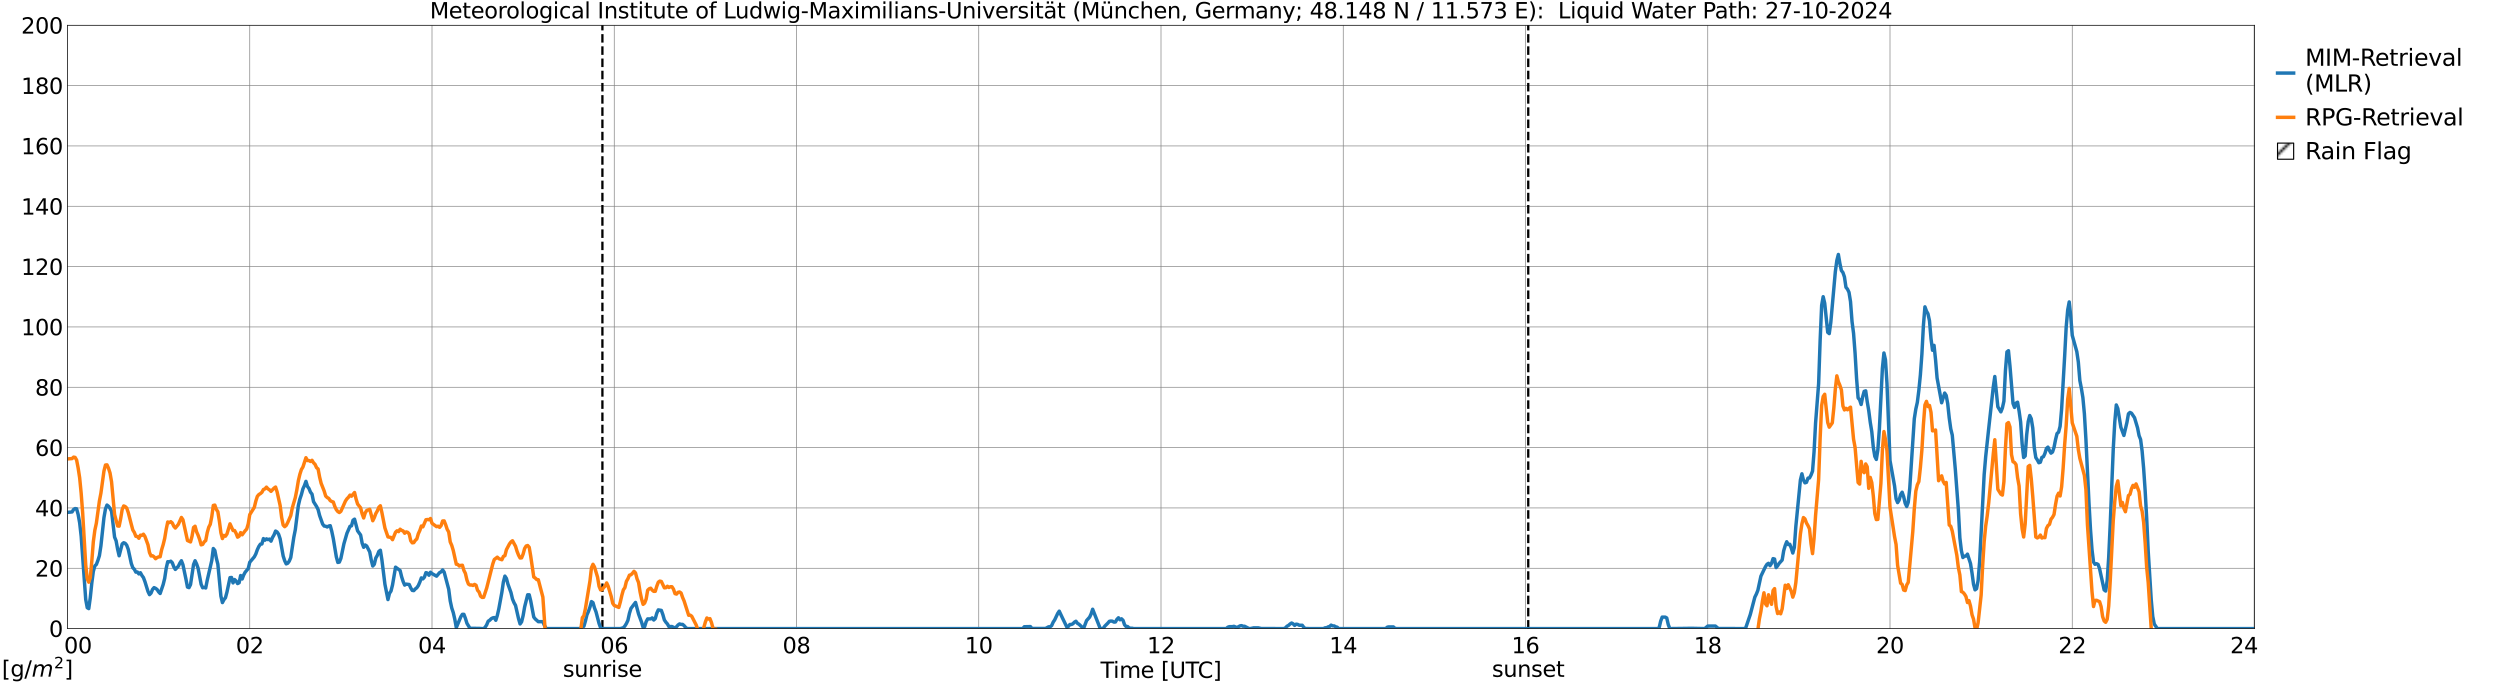 <?xml version="1.0" encoding="utf-8" standalone="no"?>
<!DOCTYPE svg PUBLIC "-//W3C//DTD SVG 1.1//EN"
  "http://www.w3.org/Graphics/SVG/1.1/DTD/svg11.dtd">
<svg xmlns:xlink="http://www.w3.org/1999/xlink" width="1085.4pt" height="296.64pt" viewBox="0 0 1085.4 296.64" xmlns="http://www.w3.org/2000/svg" version="1.1">
 <defs>
  <style type="text/css">*{stroke-linejoin: round; stroke-linecap: butt}</style>
 </defs>
 <g id="figure_1">
  <g id="patch_1">
   <path d="M 0 296.64 
L 1085.4 296.64 
L 1085.4 0 
L 0 0 
z
" style="fill: #ffffff"/>
  </g>
  <g id="axes_1">
   <g id="patch_2">
    <path d="M 29.306 272.909 
L 978.814 272.909 
L 978.814 10.976 
L 29.306 10.976 
z
" style="fill: #ffffff"/>
   </g>
   <g id="patch_3">
    <path d="M 978.814 272.909 
L 978.814 272.909 
L 978.814 10.976 
L 978.814 10.976 
z
" clip-path="url(#pd561679ae2)" style="fill: #d3d3d3; stroke: #d3d3d3; stroke-linejoin: miter"/>
   </g>
   <g id="matplotlib.axis_1">
    <g id="xtick_1">
     <g id="line2d_1">
      <path d="M 29.306 272.909 
L 29.306 10.976 
" clip-path="url(#pd561679ae2)" style="fill: none; stroke: #808080; stroke-width: 0.3; stroke-linecap: square"/>
     </g>
     <g id="line2d_2"/>
     <g id="text_1">
      <!--    00 -->
      <g transform="translate(18.733 283.627) scale(0.095 -0.095)">
       <defs>
        <path id="DejaVuSans-20" transform="scale(0.016)"/>
        <path id="DejaVuSans-30" d="M 2034 4250 
Q 1547 4250 1301 3770 
Q 1056 3291 1056 2328 
Q 1056 1369 1301 889 
Q 1547 409 2034 409 
Q 2525 409 2770 889 
Q 3016 1369 3016 2328 
Q 3016 3291 2770 3770 
Q 2525 4250 2034 4250 
z
M 2034 4750 
Q 2819 4750 3233 4129 
Q 3647 3509 3647 2328 
Q 3647 1150 3233 529 
Q 2819 -91 2034 -91 
Q 1250 -91 836 529 
Q 422 1150 422 2328 
Q 422 3509 836 4129 
Q 1250 4750 2034 4750 
z
" transform="scale(0.016)"/>
       </defs>
       <use xlink:href="#DejaVuSans-20"/>
       <use xlink:href="#DejaVuSans-20" transform="translate(31.787 0)"/>
       <use xlink:href="#DejaVuSans-20" transform="translate(63.574 0)"/>
       <use xlink:href="#DejaVuSans-30" transform="translate(95.361 0)"/>
       <use xlink:href="#DejaVuSans-30" transform="translate(158.984 0)"/>
      </g>
     </g>
    </g>
    <g id="xtick_2">
     <g id="line2d_3">
      <path d="M 108.431 272.909 
L 108.431 10.976 
" clip-path="url(#pd561679ae2)" style="fill: none; stroke: #808080; stroke-width: 0.3; stroke-linecap: square"/>
     </g>
     <g id="line2d_4"/>
     <g id="text_2">
      <!-- 02 -->
      <g transform="translate(102.387 283.627) scale(0.095 -0.095)">
       <defs>
        <path id="DejaVuSans-32" d="M 1228 531 
L 3431 531 
L 3431 0 
L 469 0 
L 469 531 
Q 828 903 1448 1529 
Q 2069 2156 2228 2338 
Q 2531 2678 2651 2914 
Q 2772 3150 2772 3378 
Q 2772 3750 2511 3984 
Q 2250 4219 1831 4219 
Q 1534 4219 1204 4116 
Q 875 4013 500 3803 
L 500 4441 
Q 881 4594 1212 4672 
Q 1544 4750 1819 4750 
Q 2544 4750 2975 4387 
Q 3406 4025 3406 3419 
Q 3406 3131 3298 2873 
Q 3191 2616 2906 2266 
Q 2828 2175 2409 1742 
Q 1991 1309 1228 531 
z
" transform="scale(0.016)"/>
       </defs>
       <use xlink:href="#DejaVuSans-30"/>
       <use xlink:href="#DejaVuSans-32" transform="translate(63.623 0)"/>
      </g>
     </g>
    </g>
    <g id="xtick_3">
     <g id="line2d_5">
      <path d="M 187.557 272.909 
L 187.557 10.976 
" clip-path="url(#pd561679ae2)" style="fill: none; stroke: #808080; stroke-width: 0.3; stroke-linecap: square"/>
     </g>
     <g id="line2d_6"/>
     <g id="text_3">
      <!-- 04 -->
      <g transform="translate(181.513 283.627) scale(0.095 -0.095)">
       <defs>
        <path id="DejaVuSans-34" d="M 2419 4116 
L 825 1625 
L 2419 1625 
L 2419 4116 
z
M 2253 4666 
L 3047 4666 
L 3047 1625 
L 3713 1625 
L 3713 1100 
L 3047 1100 
L 3047 0 
L 2419 0 
L 2419 1100 
L 313 1100 
L 313 1709 
L 2253 4666 
z
" transform="scale(0.016)"/>
       </defs>
       <use xlink:href="#DejaVuSans-30"/>
       <use xlink:href="#DejaVuSans-34" transform="translate(63.623 0)"/>
      </g>
     </g>
    </g>
    <g id="xtick_4">
     <g id="line2d_7">
      <path d="M 266.683 272.909 
L 266.683 10.976 
" clip-path="url(#pd561679ae2)" style="fill: none; stroke: #808080; stroke-width: 0.3; stroke-linecap: square"/>
     </g>
     <g id="line2d_8"/>
     <g id="text_4">
      <!-- 06 -->
      <g transform="translate(260.638 283.627) scale(0.095 -0.095)">
       <defs>
        <path id="DejaVuSans-36" d="M 2113 2584 
Q 1688 2584 1439 2293 
Q 1191 2003 1191 1497 
Q 1191 994 1439 701 
Q 1688 409 2113 409 
Q 2538 409 2786 701 
Q 3034 994 3034 1497 
Q 3034 2003 2786 2293 
Q 2538 2584 2113 2584 
z
M 3366 4563 
L 3366 3988 
Q 3128 4100 2886 4159 
Q 2644 4219 2406 4219 
Q 1781 4219 1451 3797 
Q 1122 3375 1075 2522 
Q 1259 2794 1537 2939 
Q 1816 3084 2150 3084 
Q 2853 3084 3261 2657 
Q 3669 2231 3669 1497 
Q 3669 778 3244 343 
Q 2819 -91 2113 -91 
Q 1303 -91 875 529 
Q 447 1150 447 2328 
Q 447 3434 972 4092 
Q 1497 4750 2381 4750 
Q 2619 4750 2861 4703 
Q 3103 4656 3366 4563 
z
" transform="scale(0.016)"/>
       </defs>
       <use xlink:href="#DejaVuSans-30"/>
       <use xlink:href="#DejaVuSans-36" transform="translate(63.623 0)"/>
      </g>
     </g>
    </g>
    <g id="xtick_5">
     <g id="line2d_9">
      <path d="M 345.808 272.909 
L 345.808 10.976 
" clip-path="url(#pd561679ae2)" style="fill: none; stroke: #808080; stroke-width: 0.3; stroke-linecap: square"/>
     </g>
     <g id="line2d_10"/>
     <g id="text_5">
      <!-- 08 -->
      <g transform="translate(339.764 283.627) scale(0.095 -0.095)">
       <defs>
        <path id="DejaVuSans-38" d="M 2034 2216 
Q 1584 2216 1326 1975 
Q 1069 1734 1069 1313 
Q 1069 891 1326 650 
Q 1584 409 2034 409 
Q 2484 409 2743 651 
Q 3003 894 3003 1313 
Q 3003 1734 2745 1975 
Q 2488 2216 2034 2216 
z
M 1403 2484 
Q 997 2584 770 2862 
Q 544 3141 544 3541 
Q 544 4100 942 4425 
Q 1341 4750 2034 4750 
Q 2731 4750 3128 4425 
Q 3525 4100 3525 3541 
Q 3525 3141 3298 2862 
Q 3072 2584 2669 2484 
Q 3125 2378 3379 2068 
Q 3634 1759 3634 1313 
Q 3634 634 3220 271 
Q 2806 -91 2034 -91 
Q 1263 -91 848 271 
Q 434 634 434 1313 
Q 434 1759 690 2068 
Q 947 2378 1403 2484 
z
M 1172 3481 
Q 1172 3119 1398 2916 
Q 1625 2713 2034 2713 
Q 2441 2713 2670 2916 
Q 2900 3119 2900 3481 
Q 2900 3844 2670 4047 
Q 2441 4250 2034 4250 
Q 1625 4250 1398 4047 
Q 1172 3844 1172 3481 
z
" transform="scale(0.016)"/>
       </defs>
       <use xlink:href="#DejaVuSans-30"/>
       <use xlink:href="#DejaVuSans-38" transform="translate(63.623 0)"/>
      </g>
     </g>
    </g>
    <g id="xtick_6">
     <g id="line2d_11">
      <path d="M 424.934 272.909 
L 424.934 10.976 
" clip-path="url(#pd561679ae2)" style="fill: none; stroke: #808080; stroke-width: 0.3; stroke-linecap: square"/>
     </g>
     <g id="line2d_12"/>
     <g id="text_6">
      <!-- 10 -->
      <g transform="translate(418.89 283.627) scale(0.095 -0.095)">
       <defs>
        <path id="DejaVuSans-31" d="M 794 531 
L 1825 531 
L 1825 4091 
L 703 3866 
L 703 4441 
L 1819 4666 
L 2450 4666 
L 2450 531 
L 3481 531 
L 3481 0 
L 794 0 
L 794 531 
z
" transform="scale(0.016)"/>
       </defs>
       <use xlink:href="#DejaVuSans-31"/>
       <use xlink:href="#DejaVuSans-30" transform="translate(63.623 0)"/>
      </g>
     </g>
    </g>
    <g id="xtick_7">
     <g id="line2d_13">
      <path d="M 504.06 272.909 
L 504.06 10.976 
" clip-path="url(#pd561679ae2)" style="fill: none; stroke: #808080; stroke-width: 0.3; stroke-linecap: square"/>
     </g>
     <g id="line2d_14"/>
     <g id="text_7">
      <!-- 12 -->
      <g transform="translate(498.015 283.627) scale(0.095 -0.095)">
       <use xlink:href="#DejaVuSans-31"/>
       <use xlink:href="#DejaVuSans-32" transform="translate(63.623 0)"/>
      </g>
     </g>
    </g>
    <g id="xtick_8">
     <g id="line2d_15">
      <path d="M 583.185 272.909 
L 583.185 10.976 
" clip-path="url(#pd561679ae2)" style="fill: none; stroke: #808080; stroke-width: 0.3; stroke-linecap: square"/>
     </g>
     <g id="line2d_16"/>
     <g id="text_8">
      <!-- 14 -->
      <g transform="translate(577.141 283.627) scale(0.095 -0.095)">
       <use xlink:href="#DejaVuSans-31"/>
       <use xlink:href="#DejaVuSans-34" transform="translate(63.623 0)"/>
      </g>
     </g>
    </g>
    <g id="xtick_9">
     <g id="line2d_17">
      <path d="M 662.311 272.909 
L 662.311 10.976 
" clip-path="url(#pd561679ae2)" style="fill: none; stroke: #808080; stroke-width: 0.3; stroke-linecap: square"/>
     </g>
     <g id="line2d_18"/>
     <g id="text_9">
      <!-- 16 -->
      <g transform="translate(656.267 283.627) scale(0.095 -0.095)">
       <use xlink:href="#DejaVuSans-31"/>
       <use xlink:href="#DejaVuSans-36" transform="translate(63.623 0)"/>
      </g>
     </g>
    </g>
    <g id="xtick_10">
     <g id="line2d_19">
      <path d="M 741.437 272.909 
L 741.437 10.976 
" clip-path="url(#pd561679ae2)" style="fill: none; stroke: #808080; stroke-width: 0.3; stroke-linecap: square"/>
     </g>
     <g id="line2d_20"/>
     <g id="text_10">
      <!-- 18 -->
      <g transform="translate(735.392 283.627) scale(0.095 -0.095)">
       <use xlink:href="#DejaVuSans-31"/>
       <use xlink:href="#DejaVuSans-38" transform="translate(63.623 0)"/>
      </g>
     </g>
    </g>
    <g id="xtick_11">
     <g id="line2d_21">
      <path d="M 820.562 272.909 
L 820.562 10.976 
" clip-path="url(#pd561679ae2)" style="fill: none; stroke: #808080; stroke-width: 0.3; stroke-linecap: square"/>
     </g>
     <g id="line2d_22"/>
     <g id="text_11">
      <!-- 20 -->
      <g transform="translate(814.518 283.627) scale(0.095 -0.095)">
       <use xlink:href="#DejaVuSans-32"/>
       <use xlink:href="#DejaVuSans-30" transform="translate(63.623 0)"/>
      </g>
     </g>
    </g>
    <g id="xtick_12">
     <g id="line2d_23">
      <path d="M 899.688 272.909 
L 899.688 10.976 
" clip-path="url(#pd561679ae2)" style="fill: none; stroke: #808080; stroke-width: 0.3; stroke-linecap: square"/>
     </g>
     <g id="line2d_24"/>
     <g id="text_12">
      <!-- 22 -->
      <g transform="translate(893.644 283.627) scale(0.095 -0.095)">
       <use xlink:href="#DejaVuSans-32"/>
       <use xlink:href="#DejaVuSans-32" transform="translate(63.623 0)"/>
      </g>
     </g>
    </g>
    <g id="xtick_13">
     <g id="line2d_25">
      <path d="M 978.814 272.909 
L 978.814 10.976 
" clip-path="url(#pd561679ae2)" style="fill: none; stroke: #808080; stroke-width: 0.3; stroke-linecap: square"/>
     </g>
     <g id="line2d_26"/>
     <g id="text_13">
      <!-- 24    -->
      <g transform="translate(968.241 283.627) scale(0.095 -0.095)">
       <use xlink:href="#DejaVuSans-32"/>
       <use xlink:href="#DejaVuSans-34" transform="translate(63.623 0)"/>
       <use xlink:href="#DejaVuSans-20" transform="translate(127.246 0)"/>
       <use xlink:href="#DejaVuSans-20" transform="translate(159.033 0)"/>
       <use xlink:href="#DejaVuSans-20" transform="translate(190.82 0)"/>
      </g>
     </g>
    </g>
    <g id="text_14">
     <!-- Time [UTC] -->
     <g transform="translate(477.806 294.322) scale(0.095 -0.095)">
      <defs>
       <path id="DejaVuSans-54" d="M -19 4666 
L 3928 4666 
L 3928 4134 
L 2272 4134 
L 2272 0 
L 1638 0 
L 1638 4134 
L -19 4134 
L -19 4666 
z
" transform="scale(0.016)"/>
       <path id="DejaVuSans-69" d="M 603 3500 
L 1178 3500 
L 1178 0 
L 603 0 
L 603 3500 
z
M 603 4863 
L 1178 4863 
L 1178 4134 
L 603 4134 
L 603 4863 
z
" transform="scale(0.016)"/>
       <path id="DejaVuSans-6d" d="M 3328 2828 
Q 3544 3216 3844 3400 
Q 4144 3584 4550 3584 
Q 5097 3584 5394 3201 
Q 5691 2819 5691 2113 
L 5691 0 
L 5113 0 
L 5113 2094 
Q 5113 2597 4934 2840 
Q 4756 3084 4391 3084 
Q 3944 3084 3684 2787 
Q 3425 2491 3425 1978 
L 3425 0 
L 2847 0 
L 2847 2094 
Q 2847 2600 2669 2842 
Q 2491 3084 2119 3084 
Q 1678 3084 1418 2786 
Q 1159 2488 1159 1978 
L 1159 0 
L 581 0 
L 581 3500 
L 1159 3500 
L 1159 2956 
Q 1356 3278 1631 3431 
Q 1906 3584 2284 3584 
Q 2666 3584 2933 3390 
Q 3200 3197 3328 2828 
z
" transform="scale(0.016)"/>
       <path id="DejaVuSans-65" d="M 3597 1894 
L 3597 1613 
L 953 1613 
Q 991 1019 1311 708 
Q 1631 397 2203 397 
Q 2534 397 2845 478 
Q 3156 559 3463 722 
L 3463 178 
Q 3153 47 2828 -22 
Q 2503 -91 2169 -91 
Q 1331 -91 842 396 
Q 353 884 353 1716 
Q 353 2575 817 3079 
Q 1281 3584 2069 3584 
Q 2775 3584 3186 3129 
Q 3597 2675 3597 1894 
z
M 3022 2063 
Q 3016 2534 2758 2815 
Q 2500 3097 2075 3097 
Q 1594 3097 1305 2825 
Q 1016 2553 972 2059 
L 3022 2063 
z
" transform="scale(0.016)"/>
       <path id="DejaVuSans-5b" d="M 550 4863 
L 1875 4863 
L 1875 4416 
L 1125 4416 
L 1125 -397 
L 1875 -397 
L 1875 -844 
L 550 -844 
L 550 4863 
z
" transform="scale(0.016)"/>
       <path id="DejaVuSans-55" d="M 556 4666 
L 1191 4666 
L 1191 1831 
Q 1191 1081 1462 751 
Q 1734 422 2344 422 
Q 2950 422 3222 751 
Q 3494 1081 3494 1831 
L 3494 4666 
L 4128 4666 
L 4128 1753 
Q 4128 841 3676 375 
Q 3225 -91 2344 -91 
Q 1459 -91 1007 375 
Q 556 841 556 1753 
L 556 4666 
z
" transform="scale(0.016)"/>
       <path id="DejaVuSans-43" d="M 4122 4306 
L 4122 3641 
Q 3803 3938 3442 4084 
Q 3081 4231 2675 4231 
Q 1875 4231 1450 3742 
Q 1025 3253 1025 2328 
Q 1025 1406 1450 917 
Q 1875 428 2675 428 
Q 3081 428 3442 575 
Q 3803 722 4122 1019 
L 4122 359 
Q 3791 134 3420 21 
Q 3050 -91 2638 -91 
Q 1578 -91 968 557 
Q 359 1206 359 2328 
Q 359 3453 968 4101 
Q 1578 4750 2638 4750 
Q 3056 4750 3426 4639 
Q 3797 4528 4122 4306 
z
" transform="scale(0.016)"/>
       <path id="DejaVuSans-5d" d="M 1947 4863 
L 1947 -844 
L 622 -844 
L 622 -397 
L 1369 -397 
L 1369 4416 
L 622 4416 
L 622 4863 
L 1947 4863 
z
" transform="scale(0.016)"/>
      </defs>
      <use xlink:href="#DejaVuSans-54"/>
      <use xlink:href="#DejaVuSans-69" transform="translate(57.959 0)"/>
      <use xlink:href="#DejaVuSans-6d" transform="translate(85.742 0)"/>
      <use xlink:href="#DejaVuSans-65" transform="translate(183.154 0)"/>
      <use xlink:href="#DejaVuSans-20" transform="translate(244.678 0)"/>
      <use xlink:href="#DejaVuSans-5b" transform="translate(276.465 0)"/>
      <use xlink:href="#DejaVuSans-55" transform="translate(315.479 0)"/>
      <use xlink:href="#DejaVuSans-54" transform="translate(388.672 0)"/>
      <use xlink:href="#DejaVuSans-43" transform="translate(443.881 0)"/>
      <use xlink:href="#DejaVuSans-5d" transform="translate(513.705 0)"/>
     </g>
    </g>
   </g>
   <g id="matplotlib.axis_2">
    <g id="ytick_1">
     <g id="line2d_27">
      <path d="M 29.306 272.909 
L 978.814 272.909 
" clip-path="url(#pd561679ae2)" style="fill: none; stroke: #808080; stroke-width: 0.3; stroke-linecap: square"/>
     </g>
     <g id="line2d_28"/>
     <g id="text_15">
      <!-- 0 -->
      <g transform="translate(21.261 276.518) scale(0.095 -0.095)">
       <use xlink:href="#DejaVuSans-30"/>
      </g>
     </g>
    </g>
    <g id="ytick_2">
     <g id="line2d_29">
      <path d="M 29.306 246.715 
L 978.814 246.715 
" clip-path="url(#pd561679ae2)" style="fill: none; stroke: #808080; stroke-width: 0.3; stroke-linecap: square"/>
     </g>
     <g id="line2d_30"/>
     <g id="text_16">
      <!-- 20 -->
      <g transform="translate(15.217 250.325) scale(0.095 -0.095)">
       <use xlink:href="#DejaVuSans-32"/>
       <use xlink:href="#DejaVuSans-30" transform="translate(63.623 0)"/>
      </g>
     </g>
    </g>
    <g id="ytick_3">
     <g id="line2d_31">
      <path d="M 29.306 220.522 
L 978.814 220.522 
" clip-path="url(#pd561679ae2)" style="fill: none; stroke: #808080; stroke-width: 0.3; stroke-linecap: square"/>
     </g>
     <g id="line2d_32"/>
     <g id="text_17">
      <!-- 40 -->
      <g transform="translate(15.217 224.131) scale(0.095 -0.095)">
       <use xlink:href="#DejaVuSans-34"/>
       <use xlink:href="#DejaVuSans-30" transform="translate(63.623 0)"/>
      </g>
     </g>
    </g>
    <g id="ytick_4">
     <g id="line2d_33">
      <path d="M 29.306 194.329 
L 978.814 194.329 
" clip-path="url(#pd561679ae2)" style="fill: none; stroke: #808080; stroke-width: 0.3; stroke-linecap: square"/>
     </g>
     <g id="line2d_34"/>
     <g id="text_18">
      <!-- 60 -->
      <g transform="translate(15.217 197.938) scale(0.095 -0.095)">
       <use xlink:href="#DejaVuSans-36"/>
       <use xlink:href="#DejaVuSans-30" transform="translate(63.623 0)"/>
      </g>
     </g>
    </g>
    <g id="ytick_5">
     <g id="line2d_35">
      <path d="M 29.306 168.136 
L 978.814 168.136 
" clip-path="url(#pd561679ae2)" style="fill: none; stroke: #808080; stroke-width: 0.3; stroke-linecap: square"/>
     </g>
     <g id="line2d_36"/>
     <g id="text_19">
      <!-- 80 -->
      <g transform="translate(15.217 171.745) scale(0.095 -0.095)">
       <use xlink:href="#DejaVuSans-38"/>
       <use xlink:href="#DejaVuSans-30" transform="translate(63.623 0)"/>
      </g>
     </g>
    </g>
    <g id="ytick_6">
     <g id="line2d_37">
      <path d="M 29.306 141.942 
L 978.814 141.942 
" clip-path="url(#pd561679ae2)" style="fill: none; stroke: #808080; stroke-width: 0.3; stroke-linecap: square"/>
     </g>
     <g id="line2d_38"/>
     <g id="text_20">
      <!-- 100 -->
      <g transform="translate(9.173 145.551) scale(0.095 -0.095)">
       <use xlink:href="#DejaVuSans-31"/>
       <use xlink:href="#DejaVuSans-30" transform="translate(63.623 0)"/>
       <use xlink:href="#DejaVuSans-30" transform="translate(127.246 0)"/>
      </g>
     </g>
    </g>
    <g id="ytick_7">
     <g id="line2d_39">
      <path d="M 29.306 115.749 
L 978.814 115.749 
" clip-path="url(#pd561679ae2)" style="fill: none; stroke: #808080; stroke-width: 0.3; stroke-linecap: square"/>
     </g>
     <g id="line2d_40"/>
     <g id="text_21">
      <!-- 120 -->
      <g transform="translate(9.173 119.358) scale(0.095 -0.095)">
       <use xlink:href="#DejaVuSans-31"/>
       <use xlink:href="#DejaVuSans-32" transform="translate(63.623 0)"/>
       <use xlink:href="#DejaVuSans-30" transform="translate(127.246 0)"/>
      </g>
     </g>
    </g>
    <g id="ytick_8">
     <g id="line2d_41">
      <path d="M 29.306 89.556 
L 978.814 89.556 
" clip-path="url(#pd561679ae2)" style="fill: none; stroke: #808080; stroke-width: 0.3; stroke-linecap: square"/>
     </g>
     <g id="line2d_42"/>
     <g id="text_22">
      <!-- 140 -->
      <g transform="translate(9.173 93.165) scale(0.095 -0.095)">
       <use xlink:href="#DejaVuSans-31"/>
       <use xlink:href="#DejaVuSans-34" transform="translate(63.623 0)"/>
       <use xlink:href="#DejaVuSans-30" transform="translate(127.246 0)"/>
      </g>
     </g>
    </g>
    <g id="ytick_9">
     <g id="line2d_43">
      <path d="M 29.306 63.362 
L 978.814 63.362 
" clip-path="url(#pd561679ae2)" style="fill: none; stroke: #808080; stroke-width: 0.3; stroke-linecap: square"/>
     </g>
     <g id="line2d_44"/>
     <g id="text_23">
      <!-- 160 -->
      <g transform="translate(9.173 66.972) scale(0.095 -0.095)">
       <use xlink:href="#DejaVuSans-31"/>
       <use xlink:href="#DejaVuSans-36" transform="translate(63.623 0)"/>
       <use xlink:href="#DejaVuSans-30" transform="translate(127.246 0)"/>
      </g>
     </g>
    </g>
    <g id="ytick_10">
     <g id="line2d_45">
      <path d="M 29.306 37.169 
L 978.814 37.169 
" clip-path="url(#pd561679ae2)" style="fill: none; stroke: #808080; stroke-width: 0.3; stroke-linecap: square"/>
     </g>
     <g id="line2d_46"/>
     <g id="text_24">
      <!-- 180 -->
      <g transform="translate(9.173 40.778) scale(0.095 -0.095)">
       <use xlink:href="#DejaVuSans-31"/>
       <use xlink:href="#DejaVuSans-38" transform="translate(63.623 0)"/>
       <use xlink:href="#DejaVuSans-30" transform="translate(127.246 0)"/>
      </g>
     </g>
    </g>
    <g id="ytick_11">
     <g id="line2d_47">
      <path d="M 29.306 10.976 
L 978.814 10.976 
" clip-path="url(#pd561679ae2)" style="fill: none; stroke: #808080; stroke-width: 0.3; stroke-linecap: square"/>
     </g>
     <g id="line2d_48"/>
     <g id="text_25">
      <!-- 200 -->
      <g transform="translate(9.173 14.585) scale(0.095 -0.095)">
       <use xlink:href="#DejaVuSans-32"/>
       <use xlink:href="#DejaVuSans-30" transform="translate(63.623 0)"/>
       <use xlink:href="#DejaVuSans-30" transform="translate(127.246 0)"/>
      </g>
     </g>
    </g>
   </g>
   <g id="line2d_49">
    <path d="M 261.54 272.909 
L 261.54 10.976 
" clip-path="url(#pd561679ae2)" style="fill: none; stroke-dasharray: 3.7,1.6; stroke-dashoffset: 0; stroke: #000000"/>
   </g>
   <g id="line2d_50">
    <path d="M 663.498 272.909 
L 663.498 10.976 
" clip-path="url(#pd561679ae2)" style="fill: none; stroke-dasharray: 3.7,1.6; stroke-dashoffset: 0; stroke: #000000"/>
   </g>
   <g id="line2d_51">
    <path d="M 29.306 222.46 
L 31.284 222.259 
L 31.943 221.212 
L 32.603 220.806 
L 33.262 220.896 
L 33.921 223.338 
L 34.581 226.971 
L 35.24 232.81 
L 37.218 260.28 
L 37.878 263.828 
L 38.537 264.232 
L 39.197 259.459 
L 39.856 253.108 
L 40.515 248.115 
L 41.175 245.694 
L 41.834 245.075 
L 42.493 243.338 
L 43.153 241.261 
L 43.812 236.99 
L 45.131 224.728 
L 45.79 220.946 
L 46.45 219.279 
L 47.109 219.805 
L 47.768 220.707 
L 48.428 221.949 
L 49.747 233.212 
L 50.406 234.796 
L 51.065 238.44 
L 51.725 241.294 
L 53.043 236.177 
L 53.703 235.637 
L 54.362 235.905 
L 55.022 236.741 
L 55.681 238.512 
L 57 244.637 
L 57.659 246.485 
L 58.319 247.142 
L 58.978 248.391 
L 59.637 248.344 
L 60.297 249.174 
L 60.956 248.651 
L 61.615 249.858 
L 62.275 250.766 
L 62.934 252.546 
L 64.253 256.801 
L 64.912 258.174 
L 65.572 257.504 
L 66.231 255.882 
L 66.89 255.129 
L 67.55 255.443 
L 68.209 255.945 
L 68.869 256.971 
L 69.528 257.669 
L 70.847 253.767 
L 71.506 251.097 
L 72.166 246.708 
L 72.825 243.854 
L 73.484 243.945 
L 74.144 243.647 
L 74.803 244.324 
L 75.462 246.1 
L 76.122 247.216 
L 77.441 245.819 
L 78.1 244.464 
L 78.759 243.453 
L 79.419 245.175 
L 80.737 251.481 
L 81.397 254.876 
L 82.056 255.121 
L 82.716 253.81 
L 84.034 245.102 
L 84.694 243.459 
L 85.353 244.844 
L 86.013 246.748 
L 87.331 253.708 
L 87.991 255.182 
L 88.65 255.016 
L 89.309 255.278 
L 89.969 251.926 
L 91.947 243.341 
L 92.606 238.153 
L 93.266 238.972 
L 93.925 242.325 
L 94.584 244.973 
L 95.903 258.793 
L 96.563 261.615 
L 97.222 260.348 
L 97.881 259.521 
L 98.541 257.048 
L 99.86 250.79 
L 100.519 250.716 
L 101.178 253.069 
L 101.838 251.612 
L 102.497 252.235 
L 103.156 253.361 
L 103.816 252.998 
L 104.475 249.883 
L 105.135 251.37 
L 105.794 249.637 
L 106.453 248.414 
L 107.772 246.841 
L 108.431 244.101 
L 110.41 241.763 
L 111.069 240.502 
L 111.728 238.648 
L 112.388 237.239 
L 113.047 236.255 
L 113.707 236.157 
L 114.366 233.838 
L 115.025 234.538 
L 115.685 233.947 
L 116.344 234.266 
L 117.003 234.057 
L 117.663 234.95 
L 118.322 233.349 
L 118.982 232.214 
L 119.641 230.572 
L 120.3 230.966 
L 120.96 231.951 
L 121.619 233.939 
L 122.938 241.395 
L 123.597 243.427 
L 124.257 244.817 
L 124.916 244.535 
L 125.575 243.634 
L 126.235 242.059 
L 127.553 233.294 
L 128.213 229.97 
L 129.532 219.477 
L 130.191 216.686 
L 130.85 214.731 
L 131.51 212.258 
L 132.169 210.824 
L 132.829 208.988 
L 133.488 211.186 
L 134.147 212.093 
L 134.807 213.686 
L 135.466 214.54 
L 136.125 217.805 
L 137.444 219.908 
L 138.104 221.234 
L 138.763 223.822 
L 140.082 227.548 
L 140.741 228.391 
L 141.4 228.475 
L 142.06 228.796 
L 142.719 228.388 
L 143.379 228.232 
L 144.038 230.679 
L 144.697 233.822 
L 146.016 241.757 
L 146.676 244.191 
L 147.335 244.042 
L 147.994 242.435 
L 149.313 236.096 
L 150.632 231.538 
L 151.951 228.511 
L 152.61 228.291 
L 153.269 225.859 
L 153.929 225.398 
L 155.247 230.45 
L 156.566 232.287 
L 157.226 235.794 
L 157.885 237.611 
L 158.544 236.611 
L 159.204 237.055 
L 160.523 239.63 
L 161.182 243.145 
L 161.841 245.731 
L 162.501 244.981 
L 163.16 242.256 
L 163.819 241.125 
L 164.479 239.403 
L 165.138 238.9 
L 165.798 243.034 
L 167.116 253.659 
L 168.435 260.306 
L 169.094 257.612 
L 169.754 256.62 
L 170.413 253.979 
L 171.732 246.245 
L 173.71 247.698 
L 174.37 250.408 
L 175.029 252.491 
L 175.688 254.025 
L 176.348 253.605 
L 177.666 253.769 
L 178.326 255.255 
L 178.985 256.322 
L 179.645 256.418 
L 180.304 255.701 
L 180.963 255.178 
L 181.623 254.221 
L 182.282 252.716 
L 182.941 250.895 
L 183.601 251.324 
L 184.26 250.582 
L 184.92 248.629 
L 185.579 248.818 
L 186.238 249.74 
L 186.898 248.451 
L 187.557 249.032 
L 189.535 250.15 
L 190.854 248.611 
L 191.513 248.271 
L 192.173 247.447 
L 192.832 248.388 
L 194.81 255.83 
L 195.47 260.895 
L 196.129 263.952 
L 196.788 265.966 
L 197.448 268.83 
L 198.107 272.49 
L 200.085 267.745 
L 200.745 266.722 
L 201.404 266.722 
L 202.063 268.458 
L 202.723 270.607 
L 204.042 272.793 
L 207.998 272.817 
L 209.317 272.909 
L 209.976 272.909 
L 210.635 272.332 
L 211.295 271.277 
L 211.954 269.695 
L 212.614 269.28 
L 213.273 268.625 
L 213.932 268.265 
L 214.592 268.123 
L 215.251 269.295 
L 215.91 267.219 
L 216.57 264.334 
L 217.889 257.149 
L 218.548 252.674 
L 219.207 250.131 
L 219.867 251.138 
L 220.526 253.608 
L 221.845 257.272 
L 222.504 260.07 
L 223.164 261.664 
L 223.823 262.857 
L 225.142 268.655 
L 225.801 270.89 
L 226.461 269.976 
L 227.12 267.269 
L 227.779 263.473 
L 229.098 258.231 
L 229.757 258.224 
L 230.417 260.915 
L 231.736 267.895 
L 232.395 268.742 
L 233.714 269.912 
L 235.692 269.912 
L 236.351 271.481 
L 237.011 272.761 
L 237.67 272.909 
L 251.517 272.909 
L 252.176 272.675 
L 252.836 271.908 
L 253.495 271.908 
L 254.155 269.674 
L 254.814 266.951 
L 255.473 265.483 
L 256.133 263.597 
L 256.792 261.191 
L 257.451 261.649 
L 258.111 263.949 
L 258.77 265.651 
L 260.089 270.711 
L 260.748 272.486 
L 261.408 272.909 
L 269.32 272.909 
L 270.639 272.545 
L 271.298 271.788 
L 271.958 270.714 
L 272.617 269.315 
L 273.277 266.279 
L 273.936 264.159 
L 275.255 262.394 
L 275.914 261.552 
L 277.233 266.558 
L 278.552 270.154 
L 279.211 272.395 
L 279.87 272.113 
L 280.53 269.922 
L 281.189 268.701 
L 282.508 268.701 
L 283.167 268.272 
L 283.827 269.18 
L 284.486 268.574 
L 285.145 266.25 
L 285.805 264.789 
L 287.124 265.006 
L 287.783 266.833 
L 288.442 269.157 
L 289.102 270.138 
L 289.761 270.89 
L 290.42 272.04 
L 291.739 272.012 
L 293.058 272.681 
L 293.717 272.124 
L 294.377 271.345 
L 295.036 270.886 
L 295.696 271.086 
L 296.355 271.086 
L 297.014 271.643 
L 297.674 272.422 
L 298.333 272.909 
L 444.056 272.909 
L 444.716 272.106 
L 447.353 272.039 
L 448.012 272.841 
L 453.947 272.848 
L 455.266 272.131 
L 455.925 272.131 
L 456.584 271.617 
L 457.244 270.127 
L 457.903 269.124 
L 459.222 266.317 
L 459.881 265.341 
L 461.2 268.143 
L 463.178 272.243 
L 463.838 271.985 
L 464.497 271.125 
L 465.156 271.136 
L 465.816 270.808 
L 466.475 270.115 
L 467.134 269.729 
L 467.794 270.627 
L 468.453 271.018 
L 469.772 272.264 
L 470.431 272.909 
L 471.75 269.418 
L 473.069 267.94 
L 473.728 266.52 
L 474.388 264.509 
L 477.685 272.909 
L 478.344 272.909 
L 479.003 272.769 
L 479.663 271.848 
L 480.981 270.529 
L 481.641 269.755 
L 482.3 269.642 
L 482.96 269.693 
L 483.619 270.1 
L 484.278 270.036 
L 484.938 268.883 
L 485.597 268.217 
L 486.256 269.086 
L 486.916 268.666 
L 487.575 269.32 
L 488.235 271.247 
L 488.894 272.017 
L 489.553 272.017 
L 490.213 272.626 
L 490.872 272.758 
L 491.532 272.758 
L 492.191 272.909 
L 532.413 272.909 
L 533.073 272.309 
L 533.732 272.079 
L 535.051 272.079 
L 535.71 271.908 
L 537.029 272.468 
L 538.348 271.741 
L 539.007 271.617 
L 539.666 271.887 
L 540.326 271.887 
L 542.304 272.909 
L 542.963 272.878 
L 544.282 272.59 
L 546.26 272.586 
L 547.579 272.874 
L 557.47 272.909 
L 558.129 272.558 
L 558.788 271.874 
L 559.448 271.511 
L 560.107 270.907 
L 560.766 270.493 
L 561.426 270.844 
L 562.085 271.528 
L 562.745 270.986 
L 563.404 271.091 
L 564.063 271.46 
L 565.382 271.46 
L 566.042 272.365 
L 566.701 272.864 
L 568.679 272.909 
L 574.613 272.909 
L 575.273 272.574 
L 575.932 272.574 
L 576.592 272.175 
L 577.251 272.014 
L 577.91 271.404 
L 578.57 271.739 
L 579.229 271.739 
L 579.889 272.138 
L 580.548 272.299 
L 581.207 272.909 
L 601.648 272.909 
L 602.307 272.298 
L 602.967 272.174 
L 604.945 272.174 
L 605.604 272.785 
L 606.264 272.909 
L 719.677 272.909 
L 720.337 272.531 
L 720.996 269.681 
L 721.655 267.923 
L 722.974 267.923 
L 723.633 268.301 
L 724.293 271.151 
L 724.952 272.909 
L 732.205 272.818 
L 734.184 272.779 
L 740.118 272.909 
L 741.437 271.817 
L 744.734 271.8 
L 746.052 272.892 
L 750.009 272.885 
L 757.262 272.909 
L 757.921 272.598 
L 759.899 266.816 
L 761.878 259.267 
L 762.537 257.926 
L 763.196 256.28 
L 764.515 250.165 
L 765.834 247.393 
L 766.493 246.038 
L 767.153 245.006 
L 767.812 244.573 
L 768.471 245.587 
L 769.131 244.58 
L 769.79 242.54 
L 770.449 242.719 
L 771.109 246.427 
L 771.768 245.632 
L 772.428 244.592 
L 773.746 243.139 
L 774.406 239.129 
L 775.065 236.881 
L 775.725 235.205 
L 776.384 236.43 
L 777.043 236.298 
L 777.703 237.942 
L 778.362 240.095 
L 779.021 237.718 
L 779.681 228.547 
L 781.659 208.397 
L 782.318 205.708 
L 782.978 208.395 
L 783.637 209.628 
L 784.296 209.411 
L 784.956 207.592 
L 785.615 207.506 
L 786.275 206.253 
L 786.934 204.522 
L 787.593 196.091 
L 788.253 183.603 
L 789.572 166.614 
L 790.231 147.808 
L 790.89 132.559 
L 791.55 128.825 
L 792.209 131.628 
L 793.528 144.28 
L 794.187 144.833 
L 794.847 140.117 
L 796.825 117.984 
L 797.484 113.074 
L 798.143 110.481 
L 798.803 114.378 
L 799.462 117.466 
L 800.122 118.309 
L 800.781 120.22 
L 801.44 124.741 
L 802.1 125.524 
L 802.759 126.919 
L 803.419 130.946 
L 804.078 139.614 
L 804.737 144.704 
L 805.397 153.335 
L 806.056 164.359 
L 806.715 172.764 
L 807.375 173.561 
L 808.034 175.607 
L 808.694 172.315 
L 809.353 169.914 
L 810.012 169.686 
L 810.672 174.384 
L 811.331 178.25 
L 811.99 183.35 
L 812.65 187.402 
L 813.309 194.189 
L 813.969 198.14 
L 814.628 199.462 
L 815.287 195.308 
L 815.947 186.243 
L 817.265 159.854 
L 817.925 153.256 
L 818.584 156.162 
L 819.244 166.412 
L 820.562 199.932 
L 822.541 210.977 
L 823.2 216.567 
L 823.859 218.212 
L 824.519 217.144 
L 825.178 214.71 
L 825.837 213.705 
L 826.497 215.661 
L 827.156 218.505 
L 827.816 219.897 
L 828.475 218.09 
L 829.134 212.017 
L 831.112 181.796 
L 831.772 177.59 
L 832.431 174.669 
L 833.091 169.432 
L 833.75 162.772 
L 834.409 153.763 
L 835.069 141.275 
L 835.728 133.222 
L 836.388 135.047 
L 837.047 136.244 
L 837.706 139.273 
L 838.366 147.03 
L 839.025 152.071 
L 839.684 149.95 
L 840.344 156.259 
L 841.003 164.103 
L 842.981 174.866 
L 844.3 170.654 
L 844.959 171.688 
L 845.619 175.26 
L 846.278 181.458 
L 846.938 186.19 
L 847.597 188.914 
L 848.916 203.767 
L 850.235 221.176 
L 850.894 233.499 
L 851.553 239.047 
L 852.213 242.055 
L 852.872 241.455 
L 853.531 241.431 
L 854.191 240.584 
L 855.51 244.656 
L 856.169 248.787 
L 856.828 253.657 
L 857.488 256.089 
L 858.147 255.583 
L 858.806 252.125 
L 859.466 244.014 
L 861.444 206.075 
L 862.103 198.268 
L 863.422 185.997 
L 865.4 168.053 
L 866.06 163.474 
L 867.378 176.598 
L 868.697 178.807 
L 869.357 177.127 
L 870.016 174.157 
L 870.675 160.955 
L 871.335 152.791 
L 871.994 152.261 
L 872.653 159 
L 873.972 175.161 
L 874.632 176.879 
L 875.291 175.021 
L 875.95 174.622 
L 876.61 178.471 
L 877.269 183.185 
L 877.929 192.71 
L 878.588 198.621 
L 879.247 197.975 
L 879.907 188.745 
L 880.566 183.017 
L 881.225 180.411 
L 881.885 181.785 
L 882.544 185.84 
L 883.204 194.41 
L 883.863 198.655 
L 884.522 199.666 
L 885.182 200.9 
L 885.841 200.675 
L 886.5 198.572 
L 887.16 198.302 
L 887.819 196.892 
L 888.479 194.698 
L 889.138 194.127 
L 889.797 195.58 
L 890.457 196.732 
L 891.116 196.258 
L 891.775 194.238 
L 892.435 190.887 
L 893.094 188.184 
L 893.754 187.642 
L 894.413 185.09 
L 895.072 177.562 
L 896.391 154.616 
L 897.051 142.077 
L 897.71 134.597 
L 898.369 131.087 
L 899.029 137.249 
L 899.688 145.601 
L 901.666 152.675 
L 902.326 157.168 
L 902.985 165.185 
L 903.644 168.599 
L 904.304 172.636 
L 904.963 179.707 
L 905.622 190.775 
L 906.941 218.187 
L 907.601 229.785 
L 908.26 238.613 
L 908.919 244.003 
L 909.579 245.001 
L 910.238 244.729 
L 910.898 245.065 
L 911.557 246.939 
L 913.535 256.1 
L 914.194 256.602 
L 914.854 252.062 
L 915.513 241.912 
L 916.173 227.589 
L 917.491 194.947 
L 918.151 183.191 
L 918.81 175.814 
L 919.469 177.365 
L 920.788 185.478 
L 922.107 189.054 
L 923.426 183.402 
L 924.085 179.665 
L 924.745 179.067 
L 925.404 179.388 
L 926.723 181.347 
L 928.041 185.76 
L 928.701 189.13 
L 929.36 190.796 
L 930.02 195.827 
L 930.679 203.358 
L 931.338 213.007 
L 931.998 224.853 
L 932.657 239.202 
L 933.976 260.338 
L 934.635 267.612 
L 935.295 270.934 
L 936.613 272.909 
L 978.154 272.909 
L 978.154 272.909 
" clip-path="url(#pd561679ae2)" style="fill: none; stroke: #1f77b4; stroke-width: 1.5; stroke-linecap: square"/>
   </g>
   <g id="line2d_52">
    <path d="M 29.306 199.236 
L 31.284 199.098 
L 31.943 198.469 
L 32.603 198.584 
L 33.262 199.73 
L 33.921 203.162 
L 34.581 207.431 
L 35.24 214.168 
L 35.9 222.815 
L 37.218 245.315 
L 37.878 251.289 
L 38.537 252.762 
L 39.197 250.833 
L 39.856 243.651 
L 40.515 235.229 
L 41.175 230.207 
L 41.834 227.15 
L 43.153 217.526 
L 43.812 214.105 
L 45.131 204.513 
L 45.79 201.899 
L 46.45 201.816 
L 47.109 203.282 
L 47.768 205.353 
L 48.428 209.179 
L 49.747 223.36 
L 51.065 228.359 
L 51.725 228.431 
L 52.384 225.198 
L 53.043 221.202 
L 53.703 219.664 
L 54.362 219.934 
L 55.022 220.594 
L 55.681 222.506 
L 57 227.631 
L 57.659 230.095 
L 58.319 231.158 
L 58.978 232.837 
L 59.637 232.931 
L 60.297 233.7 
L 60.956 232.36 
L 61.615 232.427 
L 62.275 231.929 
L 62.934 232.942 
L 64.253 236.553 
L 64.912 239.903 
L 65.572 241.375 
L 66.231 241.282 
L 66.89 241.751 
L 67.55 242.569 
L 68.209 242.056 
L 68.869 241.776 
L 69.528 241.721 
L 70.187 238.635 
L 70.847 236.447 
L 71.506 233.743 
L 72.166 229.766 
L 72.825 226.616 
L 73.484 226.908 
L 74.144 226.486 
L 74.803 227.063 
L 75.462 228.474 
L 76.122 229.246 
L 77.441 227.638 
L 78.759 224.665 
L 79.419 225.639 
L 81.397 234.672 
L 82.716 235.28 
L 83.375 232.791 
L 84.034 229.012 
L 84.694 228.472 
L 85.353 230.897 
L 86.013 232.398 
L 86.672 234.222 
L 87.331 236.548 
L 87.991 236.34 
L 88.65 235.256 
L 89.309 234.702 
L 89.969 231.259 
L 90.628 228.911 
L 91.288 227.629 
L 91.947 224.28 
L 92.606 219.445 
L 93.266 219.299 
L 93.925 221.143 
L 94.584 222.166 
L 95.244 226.238 
L 95.903 231.286 
L 96.563 233.821 
L 97.222 232.455 
L 97.881 232.792 
L 98.541 231.808 
L 99.86 227.428 
L 101.178 230.32 
L 101.838 230.324 
L 102.497 231.53 
L 103.156 233.21 
L 103.816 232.817 
L 104.475 231.246 
L 105.135 232.184 
L 106.453 230.408 
L 107.113 229.667 
L 107.772 227.433 
L 108.431 223.436 
L 110.41 220.27 
L 111.069 217.559 
L 111.728 215.488 
L 112.388 214.709 
L 113.047 214.308 
L 113.707 213.737 
L 114.366 212.518 
L 115.025 212.26 
L 115.685 211.497 
L 116.344 212.251 
L 117.003 212.661 
L 117.663 213.33 
L 118.982 211.922 
L 119.641 211.461 
L 120.3 213.536 
L 121.619 219.45 
L 122.278 224.638 
L 122.938 227.956 
L 123.597 228.661 
L 124.257 228.113 
L 124.916 226.861 
L 126.235 223.842 
L 126.894 220.55 
L 128.213 216.029 
L 128.872 212.698 
L 129.532 208.692 
L 130.191 205.921 
L 130.85 203.848 
L 131.51 202.784 
L 132.829 198.727 
L 133.488 199.961 
L 134.147 199.948 
L 134.807 200.343 
L 135.466 199.848 
L 136.125 200.92 
L 136.785 201.602 
L 137.444 203.054 
L 138.104 203.605 
L 138.763 207.13 
L 139.422 209.83 
L 140.741 213.188 
L 141.4 215.366 
L 142.06 216.007 
L 142.719 216.382 
L 143.379 217.349 
L 144.038 217.733 
L 144.697 217.953 
L 145.357 219.89 
L 146.016 221.27 
L 146.676 222.096 
L 147.335 222.514 
L 147.994 221.995 
L 149.972 217.541 
L 150.632 216.56 
L 151.291 215.886 
L 151.951 214.961 
L 152.61 215.423 
L 153.929 213.833 
L 154.588 216.623 
L 155.247 218.817 
L 156.566 220.486 
L 157.226 223.085 
L 157.885 224.883 
L 158.544 222.717 
L 159.204 221.615 
L 160.523 221.116 
L 161.841 226.082 
L 162.501 224.75 
L 163.16 222.974 
L 163.819 221.819 
L 164.479 220.241 
L 165.138 219.583 
L 165.798 222.518 
L 167.116 229.239 
L 168.435 233.096 
L 169.754 233.358 
L 170.413 234.304 
L 171.732 231.07 
L 172.391 230.453 
L 173.051 230.81 
L 173.71 229.766 
L 174.37 230.269 
L 175.029 230.505 
L 175.688 231.512 
L 176.348 230.937 
L 177.007 231.111 
L 177.666 231.856 
L 178.326 234.769 
L 178.985 235.678 
L 179.645 235.586 
L 180.304 234.598 
L 180.963 233.987 
L 181.623 231.705 
L 182.282 230.286 
L 182.941 228.372 
L 183.601 228.727 
L 184.92 225.655 
L 185.579 225.554 
L 186.238 225.66 
L 186.898 225.115 
L 187.557 227.198 
L 189.535 228.649 
L 190.195 228.458 
L 190.854 228.957 
L 191.513 228.154 
L 192.173 226.188 
L 192.832 226.144 
L 193.492 227.812 
L 194.151 229.812 
L 194.81 230.966 
L 195.47 235.283 
L 196.129 236.792 
L 196.788 239.01 
L 198.107 244.962 
L 198.767 245.053 
L 199.426 245.753 
L 200.085 245.47 
L 200.745 245.41 
L 201.404 247.643 
L 202.063 248.955 
L 202.723 251.833 
L 203.382 253.582 
L 204.042 254.004 
L 204.701 253.969 
L 205.36 254.178 
L 206.02 253.731 
L 206.679 254.092 
L 207.339 256.283 
L 207.998 257.032 
L 208.657 258.832 
L 209.317 259.376 
L 209.976 259.32 
L 211.295 255.32 
L 213.932 244.879 
L 214.592 242.921 
L 215.91 241.903 
L 216.57 242.542 
L 217.889 243.021 
L 218.548 241.563 
L 219.207 241.252 
L 219.867 238.66 
L 221.186 236.153 
L 221.845 235.289 
L 222.504 234.777 
L 223.823 237.177 
L 224.482 239.362 
L 225.142 241.048 
L 225.801 242.253 
L 226.461 242.193 
L 227.12 240.552 
L 227.779 238.119 
L 228.439 237.06 
L 229.098 236.846 
L 229.757 237.605 
L 230.417 241.489 
L 231.736 250.503 
L 232.395 250.972 
L 233.054 251.644 
L 233.714 251.695 
L 235.692 259.243 
L 237.67 287.823 
L 238.329 292.998 
L 238.989 293.785 
L 239.648 291.305 
L 240.967 283.922 
L 241.626 281.603 
L 242.286 281.089 
L 242.945 280.85 
L 243.604 280.776 
L 244.264 279.201 
L 244.923 276.41 
L 245.583 277.041 
L 246.242 281.069 
L 246.901 283.079 
L 248.22 291.585 
L 248.88 289.83 
L 250.198 285.38 
L 251.517 276.167 
L 252.176 273.315 
L 252.836 268.164 
L 253.495 267.332 
L 254.155 264.28 
L 256.133 252.272 
L 256.792 246.492 
L 257.451 244.998 
L 258.111 246.173 
L 259.43 250.566 
L 260.089 254.526 
L 260.748 256.109 
L 261.408 256.065 
L 262.067 255.093 
L 262.726 254.471 
L 263.386 253.084 
L 264.045 254.529 
L 265.364 258.946 
L 266.023 261.914 
L 266.683 262.855 
L 268.661 263.722 
L 269.32 261.356 
L 269.98 258.455 
L 270.639 256.075 
L 271.298 255.13 
L 271.958 252.4 
L 272.617 251.274 
L 273.277 249.715 
L 273.936 249.546 
L 274.595 248.897 
L 275.255 248.05 
L 275.914 248.743 
L 276.573 251.284 
L 277.233 252.881 
L 277.892 256.967 
L 278.552 260.106 
L 279.211 262.382 
L 279.87 261.84 
L 280.53 260.099 
L 281.189 256.266 
L 281.849 255.627 
L 282.508 255.373 
L 283.167 256.2 
L 283.827 256.737 
L 284.486 256.721 
L 285.145 254.521 
L 285.805 252.76 
L 286.464 252.299 
L 287.124 252.448 
L 288.442 255.207 
L 289.102 255.158 
L 289.761 254.526 
L 290.42 255.058 
L 291.08 254.73 
L 291.739 254.749 
L 292.399 255.78 
L 293.058 257.723 
L 293.717 257.927 
L 294.377 257.152 
L 295.036 257.018 
L 295.696 257.454 
L 296.355 259.389 
L 297.014 260.928 
L 298.992 267.118 
L 299.652 267.069 
L 300.311 267.545 
L 302.289 271.418 
L 302.949 273.443 
L 303.608 274.726 
L 304.267 275.223 
L 304.927 274.683 
L 306.246 270.052 
L 306.905 268.306 
L 307.564 268.775 
L 308.224 268.588 
L 308.883 270.277 
L 309.543 272.713 
L 310.202 273.788 
L 310.861 273.093 
L 311.521 274.519 
L 312.18 275.364 
L 312.839 275.05 
L 313.499 277.978 
L 314.818 279.785 
L 315.477 280.047 
L 316.796 281.64 
L 317.455 280.512 
L 318.114 280.13 
L 318.774 280.788 
L 319.433 280.886 
L 320.093 280.427 
L 321.411 283.223 
L 322.071 284.116 
L 322.73 285.385 
L 323.39 286.983 
L 324.708 287.905 
L 325.368 288.618 
L 326.686 291.58 
L 327.346 292.703 
L 328.005 294.182 
L 328.665 293.843 
L 329.324 290.413 
L 329.983 288.295 
L 330.643 286.871 
L 331.302 285.112 
L 331.961 284.524 
L 332.621 286.38 
L 333.94 284.408 
L 334.599 283.845 
L 335.258 285.338 
L 335.918 285.766 
L 336.577 287.854 
L 337.236 289.512 
L 337.896 291.971 
L 338.555 292.389 
L 340.288 297.64 
M 346.494 297.64 
L 347.787 297.506 
L 348.051 297.64 
M 461.623 297.64 
L 461.859 297.024 
L 462.519 294.929 
L 463.838 292.742 
L 464.497 292.55 
L 465.156 292.891 
L 465.816 294.143 
L 466.475 294.36 
L 467.134 294.731 
L 467.794 294.865 
L 468.453 293.678 
L 470.431 291.26 
L 471.091 290.98 
L 471.75 291.729 
L 473.069 292.648 
L 473.728 293.682 
L 474.388 295.082 
L 475.047 295.837 
L 475.706 295.991 
L 476.366 295.394 
L 477.685 293.146 
L 479.003 294.111 
L 479.663 293.036 
L 480.322 292.461 
L 480.981 292.624 
L 481.641 291.106 
L 482.3 289.087 
L 482.96 288.76 
L 483.619 288.218 
L 484.278 286.281 
L 484.938 284.813 
L 485.597 284.029 
L 486.256 284.471 
L 486.916 284.465 
L 487.575 285.309 
L 488.235 285.886 
L 488.894 285.936 
L 489.553 284.21 
L 490.213 283.336 
L 490.872 281.427 
L 491.532 280.405 
L 492.191 280.659 
L 492.85 281.358 
L 493.51 282.984 
L 496.147 291.543 
L 496.807 292.001 
L 498.125 291.218 
L 498.785 290.117 
L 499.444 289.857 
L 500.103 289.151 
L 501.422 290.485 
L 502.082 291.514 
L 502.741 293.224 
L 503.4 295.289 
L 504.06 296.067 
L 506.038 296.998 
L 506.697 297.443 
L 507.476 297.64 
M 510.419 297.64 
L 510.654 297.441 
L 511.313 296.671 
L 511.972 296.929 
L 512.632 296.189 
L 513.291 296.926 
L 513.95 296.514 
L 514.941 297.64 
M 530.544 297.64 
L 531.094 296.933 
L 531.754 295.618 
L 532.413 294.616 
L 533.073 292.841 
L 533.732 291.713 
L 534.391 291.419 
L 535.051 291.651 
L 535.71 290.438 
L 536.369 291.229 
L 537.029 293.21 
L 537.688 294.501 
L 538.348 295.362 
L 539.165 297.64 
M 719.282 297.64 
L 719.677 296.696 
L 720.337 294.424 
L 720.996 292.915 
L 721.655 292.416 
L 722.315 291.692 
L 722.974 292.636 
L 723.633 294.697 
L 724.293 296.006 
L 724.969 297.64 
M 733.701 297.64 
L 734.184 297.113 
L 734.843 297.089 
L 735.502 296.849 
L 736.162 296.168 
L 736.821 296.921 
L 737.48 297.268 
L 738.14 296.911 
L 739.459 297.475 
L 740.118 296.106 
L 740.777 295.733 
L 741.437 295.834 
L 743.415 295.726 
L 744.074 296.189 
L 744.538 297.64 
M 755.38 297.64 
L 755.943 295.602 
L 756.602 292.158 
L 757.262 291.826 
L 757.921 290.015 
L 758.581 286.274 
L 759.899 285.54 
L 761.218 281.105 
L 761.878 281.511 
L 762.537 278.128 
L 763.856 268.708 
L 764.515 265.413 
L 765.174 260.969 
L 765.834 257.37 
L 766.493 262.159 
L 767.153 263.008 
L 767.812 258.225 
L 768.471 260.693 
L 769.131 262.366 
L 769.79 256.393 
L 770.449 255.559 
L 771.109 263.268 
L 771.768 266.372 
L 772.428 265.673 
L 773.087 266.482 
L 773.746 264.315 
L 775.065 254.091 
L 775.725 255.489 
L 776.384 253.872 
L 777.703 256.699 
L 778.362 259.255 
L 779.021 257.314 
L 779.681 252.938 
L 781.659 231.845 
L 782.318 227.461 
L 782.978 224.713 
L 783.637 225.279 
L 784.296 227.066 
L 784.956 228.212 
L 785.615 229.61 
L 786.275 236.068 
L 786.934 240.353 
L 787.593 233.682 
L 788.253 223.729 
L 789.572 208.214 
L 790.231 190.281 
L 790.89 176.064 
L 791.55 172.151 
L 792.209 171.176 
L 793.528 183.445 
L 794.187 185.462 
L 795.506 183.589 
L 796.165 177.194 
L 796.825 168.92 
L 797.484 163.183 
L 798.143 165.733 
L 798.803 167.29 
L 799.462 169.303 
L 800.122 176.248 
L 800.781 177.974 
L 801.44 177.287 
L 802.1 177.913 
L 802.759 177.263 
L 803.419 176.774 
L 804.737 190.667 
L 805.397 194.24 
L 806.715 209.488 
L 807.375 210.168 
L 808.034 200.301 
L 808.694 204.406 
L 809.353 205.218 
L 810.012 201.426 
L 810.672 202.673 
L 811.331 212.019 
L 811.99 207.28 
L 812.65 209.528 
L 813.309 215.279 
L 813.969 223.009 
L 814.628 225.579 
L 815.287 225.502 
L 816.606 209.897 
L 817.265 195.373 
L 817.925 187.374 
L 818.584 190.713 
L 819.244 195.678 
L 820.562 220.213 
L 822.541 232.997 
L 823.2 236.402 
L 823.859 245.412 
L 825.178 253.202 
L 825.837 253.713 
L 826.497 256.164 
L 827.156 256.404 
L 827.816 253.984 
L 828.475 252.853 
L 830.453 230.813 
L 831.112 220.872 
L 831.772 213.221 
L 832.431 210.477 
L 833.091 209.081 
L 833.75 203.022 
L 834.409 195.343 
L 835.069 184.335 
L 835.728 175.828 
L 836.388 174.258 
L 837.047 176.513 
L 837.706 176.034 
L 838.366 179.055 
L 839.025 187.055 
L 839.684 186.982 
L 840.344 186.683 
L 841.663 208.705 
L 842.981 206.588 
L 843.641 208.973 
L 844.3 210.136 
L 844.959 209.461 
L 846.278 227.938 
L 846.938 228.479 
L 847.597 230.612 
L 849.575 241.065 
L 850.235 246.379 
L 850.894 249.627 
L 851.553 256.834 
L 852.213 257.129 
L 852.872 257.882 
L 853.531 258.962 
L 854.191 261.595 
L 854.85 260.771 
L 855.51 263.134 
L 856.169 266.885 
L 856.828 268.83 
L 857.488 272.604 
L 858.147 273.389 
L 858.806 270.457 
L 860.125 258.404 
L 860.785 245.629 
L 861.444 235.182 
L 862.103 228.424 
L 862.763 223.98 
L 863.422 218.264 
L 865.4 197.055 
L 866.06 190.917 
L 867.378 212.435 
L 868.697 214.55 
L 869.357 214.944 
L 870.016 209.164 
L 870.675 194.733 
L 871.335 183.965 
L 871.994 183.463 
L 872.653 185.409 
L 873.313 197.361 
L 873.972 200.448 
L 874.632 200.788 
L 875.291 201.72 
L 875.95 207.345 
L 876.61 211.007 
L 877.269 223.096 
L 877.929 229.601 
L 878.588 233.136 
L 879.247 227.502 
L 880.566 202.539 
L 881.225 202.045 
L 881.885 207.799 
L 882.544 215.569 
L 883.863 233.123 
L 884.522 233.554 
L 885.182 233.177 
L 885.841 232.301 
L 886.5 233.59 
L 887.16 233.326 
L 887.819 233.436 
L 888.479 229.442 
L 889.138 228.184 
L 889.797 227.683 
L 890.457 225.41 
L 891.116 224.595 
L 891.775 223.368 
L 892.435 219.012 
L 893.094 215.461 
L 893.754 214.118 
L 894.413 215.329 
L 895.072 211.364 
L 895.732 203.264 
L 896.391 193.029 
L 897.051 184.736 
L 897.71 173.395 
L 898.369 168.618 
L 899.688 183.596 
L 901.666 189.417 
L 902.326 195.183 
L 902.985 198.984 
L 904.963 206.423 
L 905.622 212.587 
L 906.282 227.801 
L 908.26 256.813 
L 908.919 263.329 
L 909.579 260.684 
L 910.238 260.617 
L 911.557 261.231 
L 912.216 263.354 
L 912.876 267.72 
L 913.535 269.6 
L 914.194 270.169 
L 914.854 268.871 
L 915.513 263.145 
L 916.173 252.307 
L 917.491 225.986 
L 918.151 217.678 
L 918.81 211.173 
L 919.469 208.791 
L 920.788 219.509 
L 921.448 218.126 
L 922.107 220.675 
L 922.766 222.174 
L 924.085 215.153 
L 924.745 214.663 
L 925.404 212.191 
L 926.063 210.733 
L 926.723 211.57 
L 927.382 210.097 
L 928.701 213.479 
L 929.36 219.637 
L 930.02 221.905 
L 930.679 226.737 
L 931.338 235.57 
L 931.998 246.326 
L 932.657 252.809 
L 933.976 272.976 
L 934.635 279.976 
L 935.295 283.204 
L 935.954 284.937 
L 936.613 285.148 
L 937.932 284.793 
L 938.592 286.061 
L 941.831 297.64 
L 941.831 297.64 
" clip-path="url(#pd561679ae2)" style="fill: none; stroke: #ff7f0e; stroke-width: 1.5; stroke-linecap: square"/>
   </g>
   <g id="patch_4">
    <path d="M 29.306 272.909 
L 29.306 10.976 
" style="fill: none; stroke: #000000; stroke-width: 0.3; stroke-linejoin: miter; stroke-linecap: square"/>
   </g>
   <g id="patch_5">
    <path d="M 978.814 272.909 
L 978.814 10.976 
" style="fill: none; stroke: #000000; stroke-width: 0.3; stroke-linejoin: miter; stroke-linecap: square"/>
   </g>
   <g id="patch_6">
    <path d="M 29.306 272.909 
L 978.814 272.909 
" style="fill: none; stroke: #000000; stroke-width: 0.3; stroke-linejoin: miter; stroke-linecap: square"/>
   </g>
   <g id="patch_7">
    <path d="M 29.306 10.976 
L 978.814 10.976 
" style="fill: none; stroke: #000000; stroke-width: 0.3; stroke-linejoin: miter; stroke-linecap: square"/>
   </g>
   <g id="text_26">
    <!-- sunrise -->
    <g transform="translate(244.375 293.863) scale(0.095 -0.095)">
     <defs>
      <path id="DejaVuSans-73" d="M 2834 3397 
L 2834 2853 
Q 2591 2978 2328 3040 
Q 2066 3103 1784 3103 
Q 1356 3103 1142 2972 
Q 928 2841 928 2578 
Q 928 2378 1081 2264 
Q 1234 2150 1697 2047 
L 1894 2003 
Q 2506 1872 2764 1633 
Q 3022 1394 3022 966 
Q 3022 478 2636 193 
Q 2250 -91 1575 -91 
Q 1294 -91 989 -36 
Q 684 19 347 128 
L 347 722 
Q 666 556 975 473 
Q 1284 391 1588 391 
Q 1994 391 2212 530 
Q 2431 669 2431 922 
Q 2431 1156 2273 1281 
Q 2116 1406 1581 1522 
L 1381 1569 
Q 847 1681 609 1914 
Q 372 2147 372 2553 
Q 372 3047 722 3315 
Q 1072 3584 1716 3584 
Q 2034 3584 2315 3537 
Q 2597 3491 2834 3397 
z
" transform="scale(0.016)"/>
      <path id="DejaVuSans-75" d="M 544 1381 
L 544 3500 
L 1119 3500 
L 1119 1403 
Q 1119 906 1312 657 
Q 1506 409 1894 409 
Q 2359 409 2629 706 
Q 2900 1003 2900 1516 
L 2900 3500 
L 3475 3500 
L 3475 0 
L 2900 0 
L 2900 538 
Q 2691 219 2414 64 
Q 2138 -91 1772 -91 
Q 1169 -91 856 284 
Q 544 659 544 1381 
z
M 1991 3584 
L 1991 3584 
z
" transform="scale(0.016)"/>
      <path id="DejaVuSans-6e" d="M 3513 2113 
L 3513 0 
L 2938 0 
L 2938 2094 
Q 2938 2591 2744 2837 
Q 2550 3084 2163 3084 
Q 1697 3084 1428 2787 
Q 1159 2491 1159 1978 
L 1159 0 
L 581 0 
L 581 3500 
L 1159 3500 
L 1159 2956 
Q 1366 3272 1645 3428 
Q 1925 3584 2291 3584 
Q 2894 3584 3203 3211 
Q 3513 2838 3513 2113 
z
" transform="scale(0.016)"/>
      <path id="DejaVuSans-72" d="M 2631 2963 
Q 2534 3019 2420 3045 
Q 2306 3072 2169 3072 
Q 1681 3072 1420 2755 
Q 1159 2438 1159 1844 
L 1159 0 
L 581 0 
L 581 3500 
L 1159 3500 
L 1159 2956 
Q 1341 3275 1631 3429 
Q 1922 3584 2338 3584 
Q 2397 3584 2469 3576 
Q 2541 3569 2628 3553 
L 2631 2963 
z
" transform="scale(0.016)"/>
     </defs>
     <use xlink:href="#DejaVuSans-73"/>
     <use xlink:href="#DejaVuSans-75" transform="translate(52.1 0)"/>
     <use xlink:href="#DejaVuSans-6e" transform="translate(115.479 0)"/>
     <use xlink:href="#DejaVuSans-72" transform="translate(178.857 0)"/>
     <use xlink:href="#DejaVuSans-69" transform="translate(219.971 0)"/>
     <use xlink:href="#DejaVuSans-73" transform="translate(247.754 0)"/>
     <use xlink:href="#DejaVuSans-65" transform="translate(299.854 0)"/>
    </g>
   </g>
   <g id="text_27">
    <!-- sunset -->
    <g transform="translate(647.744 293.863) scale(0.095 -0.095)">
     <defs>
      <path id="DejaVuSans-74" d="M 1172 4494 
L 1172 3500 
L 2356 3500 
L 2356 3053 
L 1172 3053 
L 1172 1153 
Q 1172 725 1289 603 
Q 1406 481 1766 481 
L 2356 481 
L 2356 0 
L 1766 0 
Q 1100 0 847 248 
Q 594 497 594 1153 
L 594 3053 
L 172 3053 
L 172 3500 
L 594 3500 
L 594 4494 
L 1172 4494 
z
" transform="scale(0.016)"/>
     </defs>
     <use xlink:href="#DejaVuSans-73"/>
     <use xlink:href="#DejaVuSans-75" transform="translate(52.1 0)"/>
     <use xlink:href="#DejaVuSans-6e" transform="translate(115.479 0)"/>
     <use xlink:href="#DejaVuSans-73" transform="translate(178.857 0)"/>
     <use xlink:href="#DejaVuSans-65" transform="translate(230.957 0)"/>
     <use xlink:href="#DejaVuSans-74" transform="translate(292.48 0)"/>
    </g>
   </g>
   <g id="text_28">
    <!-- [g/$m^2$] -->
    <g transform="translate(0.821 293.863) scale(0.095 -0.095)">
     <defs>
      <path id="DejaVuSans-67" d="M 2906 1791 
Q 2906 2416 2648 2759 
Q 2391 3103 1925 3103 
Q 1463 3103 1205 2759 
Q 947 2416 947 1791 
Q 947 1169 1205 825 
Q 1463 481 1925 481 
Q 2391 481 2648 825 
Q 2906 1169 2906 1791 
z
M 3481 434 
Q 3481 -459 3084 -895 
Q 2688 -1331 1869 -1331 
Q 1566 -1331 1297 -1286 
Q 1028 -1241 775 -1147 
L 775 -588 
Q 1028 -725 1275 -790 
Q 1522 -856 1778 -856 
Q 2344 -856 2625 -561 
Q 2906 -266 2906 331 
L 2906 616 
Q 2728 306 2450 153 
Q 2172 0 1784 0 
Q 1141 0 747 490 
Q 353 981 353 1791 
Q 353 2603 747 3093 
Q 1141 3584 1784 3584 
Q 2172 3584 2450 3431 
Q 2728 3278 2906 2969 
L 2906 3500 
L 3481 3500 
L 3481 434 
z
" transform="scale(0.016)"/>
      <path id="DejaVuSans-2f" d="M 1625 4666 
L 2156 4666 
L 531 -594 
L 0 -594 
L 1625 4666 
z
" transform="scale(0.016)"/>
      <path id="DejaVuSans-Oblique-6d" d="M 5747 2113 
L 5338 0 
L 4763 0 
L 5166 2094 
Q 5191 2228 5203 2325 
Q 5216 2422 5216 2491 
Q 5216 2772 5059 2928 
Q 4903 3084 4622 3084 
Q 4203 3084 3875 2770 
Q 3547 2456 3450 1953 
L 3066 0 
L 2491 0 
L 2900 2094 
Q 2925 2209 2937 2307 
Q 2950 2406 2950 2484 
Q 2950 2769 2794 2926 
Q 2638 3084 2363 3084 
Q 1938 3084 1609 2770 
Q 1281 2456 1184 1953 
L 800 0 
L 225 0 
L 909 3500 
L 1484 3500 
L 1375 2956 
Q 1609 3263 1923 3423 
Q 2238 3584 2597 3584 
Q 2978 3584 3223 3384 
Q 3469 3184 3519 2828 
Q 3781 3197 4126 3390 
Q 4472 3584 4856 3584 
Q 5306 3584 5551 3325 
Q 5797 3066 5797 2591 
Q 5797 2488 5784 2364 
Q 5772 2241 5747 2113 
z
" transform="scale(0.016)"/>
     </defs>
     <use xlink:href="#DejaVuSans-5b" transform="translate(0 0.766)"/>
     <use xlink:href="#DejaVuSans-67" transform="translate(39.014 0.766)"/>
     <use xlink:href="#DejaVuSans-2f" transform="translate(102.49 0.766)"/>
     <use xlink:href="#DejaVuSans-Oblique-6d" transform="translate(136.182 0.766)"/>
     <use xlink:href="#DejaVuSans-32" transform="translate(238.244 39.047) scale(0.7)"/>
     <use xlink:href="#DejaVuSans-5d" transform="translate(285.514 0.766)"/>
    </g>
   </g>
   <g id="text_29">
    <!-- Meteorological Institute of Ludwig-Maximilians-Universität (München, Germany; 48.148 N / 11.573 E):  Liquid Water Path: 27-10-2024 -->
    <g transform="translate(186.637 7.976) scale(0.095 -0.095)">
     <defs>
      <path id="DejaVuSans-4d" d="M 628 4666 
L 1569 4666 
L 2759 1491 
L 3956 4666 
L 4897 4666 
L 4897 0 
L 4281 0 
L 4281 4097 
L 3078 897 
L 2444 897 
L 1241 4097 
L 1241 0 
L 628 0 
L 628 4666 
z
" transform="scale(0.016)"/>
      <path id="DejaVuSans-6f" d="M 1959 3097 
Q 1497 3097 1228 2736 
Q 959 2375 959 1747 
Q 959 1119 1226 758 
Q 1494 397 1959 397 
Q 2419 397 2687 759 
Q 2956 1122 2956 1747 
Q 2956 2369 2687 2733 
Q 2419 3097 1959 3097 
z
M 1959 3584 
Q 2709 3584 3137 3096 
Q 3566 2609 3566 1747 
Q 3566 888 3137 398 
Q 2709 -91 1959 -91 
Q 1206 -91 779 398 
Q 353 888 353 1747 
Q 353 2609 779 3096 
Q 1206 3584 1959 3584 
z
" transform="scale(0.016)"/>
      <path id="DejaVuSans-6c" d="M 603 4863 
L 1178 4863 
L 1178 0 
L 603 0 
L 603 4863 
z
" transform="scale(0.016)"/>
      <path id="DejaVuSans-63" d="M 3122 3366 
L 3122 2828 
Q 2878 2963 2633 3030 
Q 2388 3097 2138 3097 
Q 1578 3097 1268 2742 
Q 959 2388 959 1747 
Q 959 1106 1268 751 
Q 1578 397 2138 397 
Q 2388 397 2633 464 
Q 2878 531 3122 666 
L 3122 134 
Q 2881 22 2623 -34 
Q 2366 -91 2075 -91 
Q 1284 -91 818 406 
Q 353 903 353 1747 
Q 353 2603 823 3093 
Q 1294 3584 2113 3584 
Q 2378 3584 2631 3529 
Q 2884 3475 3122 3366 
z
" transform="scale(0.016)"/>
      <path id="DejaVuSans-61" d="M 2194 1759 
Q 1497 1759 1228 1600 
Q 959 1441 959 1056 
Q 959 750 1161 570 
Q 1363 391 1709 391 
Q 2188 391 2477 730 
Q 2766 1069 2766 1631 
L 2766 1759 
L 2194 1759 
z
M 3341 1997 
L 3341 0 
L 2766 0 
L 2766 531 
Q 2569 213 2275 61 
Q 1981 -91 1556 -91 
Q 1019 -91 701 211 
Q 384 513 384 1019 
Q 384 1609 779 1909 
Q 1175 2209 1959 2209 
L 2766 2209 
L 2766 2266 
Q 2766 2663 2505 2880 
Q 2244 3097 1772 3097 
Q 1472 3097 1187 3025 
Q 903 2953 641 2809 
L 641 3341 
Q 956 3463 1253 3523 
Q 1550 3584 1831 3584 
Q 2591 3584 2966 3190 
Q 3341 2797 3341 1997 
z
" transform="scale(0.016)"/>
      <path id="DejaVuSans-49" d="M 628 4666 
L 1259 4666 
L 1259 0 
L 628 0 
L 628 4666 
z
" transform="scale(0.016)"/>
      <path id="DejaVuSans-66" d="M 2375 4863 
L 2375 4384 
L 1825 4384 
Q 1516 4384 1395 4259 
Q 1275 4134 1275 3809 
L 1275 3500 
L 2222 3500 
L 2222 3053 
L 1275 3053 
L 1275 0 
L 697 0 
L 697 3053 
L 147 3053 
L 147 3500 
L 697 3500 
L 697 3744 
Q 697 4328 969 4595 
Q 1241 4863 1831 4863 
L 2375 4863 
z
" transform="scale(0.016)"/>
      <path id="DejaVuSans-4c" d="M 628 4666 
L 1259 4666 
L 1259 531 
L 3531 531 
L 3531 0 
L 628 0 
L 628 4666 
z
" transform="scale(0.016)"/>
      <path id="DejaVuSans-64" d="M 2906 2969 
L 2906 4863 
L 3481 4863 
L 3481 0 
L 2906 0 
L 2906 525 
Q 2725 213 2448 61 
Q 2172 -91 1784 -91 
Q 1150 -91 751 415 
Q 353 922 353 1747 
Q 353 2572 751 3078 
Q 1150 3584 1784 3584 
Q 2172 3584 2448 3432 
Q 2725 3281 2906 2969 
z
M 947 1747 
Q 947 1113 1208 752 
Q 1469 391 1925 391 
Q 2381 391 2643 752 
Q 2906 1113 2906 1747 
Q 2906 2381 2643 2742 
Q 2381 3103 1925 3103 
Q 1469 3103 1208 2742 
Q 947 2381 947 1747 
z
" transform="scale(0.016)"/>
      <path id="DejaVuSans-77" d="M 269 3500 
L 844 3500 
L 1563 769 
L 2278 3500 
L 2956 3500 
L 3675 769 
L 4391 3500 
L 4966 3500 
L 4050 0 
L 3372 0 
L 2619 2869 
L 1863 0 
L 1184 0 
L 269 3500 
z
" transform="scale(0.016)"/>
      <path id="DejaVuSans-2d" d="M 313 2009 
L 1997 2009 
L 1997 1497 
L 313 1497 
L 313 2009 
z
" transform="scale(0.016)"/>
      <path id="DejaVuSans-78" d="M 3513 3500 
L 2247 1797 
L 3578 0 
L 2900 0 
L 1881 1375 
L 863 0 
L 184 0 
L 1544 1831 
L 300 3500 
L 978 3500 
L 1906 2253 
L 2834 3500 
L 3513 3500 
z
" transform="scale(0.016)"/>
      <path id="DejaVuSans-76" d="M 191 3500 
L 800 3500 
L 1894 563 
L 2988 3500 
L 3597 3500 
L 2284 0 
L 1503 0 
L 191 3500 
z
" transform="scale(0.016)"/>
      <path id="DejaVuSans-e4" d="M 2194 1759 
Q 1497 1759 1228 1600 
Q 959 1441 959 1056 
Q 959 750 1161 570 
Q 1363 391 1709 391 
Q 2188 391 2477 730 
Q 2766 1069 2766 1631 
L 2766 1759 
L 2194 1759 
z
M 3341 1997 
L 3341 0 
L 2766 0 
L 2766 531 
Q 2569 213 2275 61 
Q 1981 -91 1556 -91 
Q 1019 -91 701 211 
Q 384 513 384 1019 
Q 384 1609 779 1909 
Q 1175 2209 1959 2209 
L 2766 2209 
L 2766 2266 
Q 2766 2663 2505 2880 
Q 2244 3097 1772 3097 
Q 1472 3097 1187 3025 
Q 903 2953 641 2809 
L 641 3341 
Q 956 3463 1253 3523 
Q 1550 3584 1831 3584 
Q 2591 3584 2966 3190 
Q 3341 2797 3341 1997 
z
M 2150 4850 
L 2784 4850 
L 2784 4219 
L 2150 4219 
L 2150 4850 
z
M 928 4850 
L 1562 4850 
L 1562 4219 
L 928 4219 
L 928 4850 
z
" transform="scale(0.016)"/>
      <path id="DejaVuSans-28" d="M 1984 4856 
Q 1566 4138 1362 3434 
Q 1159 2731 1159 2009 
Q 1159 1288 1364 580 
Q 1569 -128 1984 -844 
L 1484 -844 
Q 1016 -109 783 600 
Q 550 1309 550 2009 
Q 550 2706 781 3412 
Q 1013 4119 1484 4856 
L 1984 4856 
z
" transform="scale(0.016)"/>
      <path id="DejaVuSans-fc" d="M 544 1381 
L 544 3500 
L 1119 3500 
L 1119 1403 
Q 1119 906 1312 657 
Q 1506 409 1894 409 
Q 2359 409 2629 706 
Q 2900 1003 2900 1516 
L 2900 3500 
L 3475 3500 
L 3475 0 
L 2900 0 
L 2900 538 
Q 2691 219 2414 64 
Q 2138 -91 1772 -91 
Q 1169 -91 856 284 
Q 544 659 544 1381 
z
M 1991 3584 
L 1991 3584 
z
M 2278 4850 
L 2912 4850 
L 2912 4219 
L 2278 4219 
L 2278 4850 
z
M 1056 4850 
L 1690 4850 
L 1690 4219 
L 1056 4219 
L 1056 4850 
z
" transform="scale(0.016)"/>
      <path id="DejaVuSans-68" d="M 3513 2113 
L 3513 0 
L 2938 0 
L 2938 2094 
Q 2938 2591 2744 2837 
Q 2550 3084 2163 3084 
Q 1697 3084 1428 2787 
Q 1159 2491 1159 1978 
L 1159 0 
L 581 0 
L 581 4863 
L 1159 4863 
L 1159 2956 
Q 1366 3272 1645 3428 
Q 1925 3584 2291 3584 
Q 2894 3584 3203 3211 
Q 3513 2838 3513 2113 
z
" transform="scale(0.016)"/>
      <path id="DejaVuSans-2c" d="M 750 794 
L 1409 794 
L 1409 256 
L 897 -744 
L 494 -744 
L 750 256 
L 750 794 
z
" transform="scale(0.016)"/>
      <path id="DejaVuSans-47" d="M 3809 666 
L 3809 1919 
L 2778 1919 
L 2778 2438 
L 4434 2438 
L 4434 434 
Q 4069 175 3628 42 
Q 3188 -91 2688 -91 
Q 1594 -91 976 548 
Q 359 1188 359 2328 
Q 359 3472 976 4111 
Q 1594 4750 2688 4750 
Q 3144 4750 3555 4637 
Q 3966 4525 4313 4306 
L 4313 3634 
Q 3963 3931 3569 4081 
Q 3175 4231 2741 4231 
Q 1884 4231 1454 3753 
Q 1025 3275 1025 2328 
Q 1025 1384 1454 906 
Q 1884 428 2741 428 
Q 3075 428 3337 486 
Q 3600 544 3809 666 
z
" transform="scale(0.016)"/>
      <path id="DejaVuSans-79" d="M 2059 -325 
Q 1816 -950 1584 -1140 
Q 1353 -1331 966 -1331 
L 506 -1331 
L 506 -850 
L 844 -850 
Q 1081 -850 1212 -737 
Q 1344 -625 1503 -206 
L 1606 56 
L 191 3500 
L 800 3500 
L 1894 763 
L 2988 3500 
L 3597 3500 
L 2059 -325 
z
" transform="scale(0.016)"/>
      <path id="DejaVuSans-3b" d="M 750 3309 
L 1409 3309 
L 1409 2516 
L 750 2516 
L 750 3309 
z
M 750 794 
L 1409 794 
L 1409 256 
L 897 -744 
L 494 -744 
L 750 256 
L 750 794 
z
" transform="scale(0.016)"/>
      <path id="DejaVuSans-2e" d="M 684 794 
L 1344 794 
L 1344 0 
L 684 0 
L 684 794 
z
" transform="scale(0.016)"/>
      <path id="DejaVuSans-4e" d="M 628 4666 
L 1478 4666 
L 3547 763 
L 3547 4666 
L 4159 4666 
L 4159 0 
L 3309 0 
L 1241 3903 
L 1241 0 
L 628 0 
L 628 4666 
z
" transform="scale(0.016)"/>
      <path id="DejaVuSans-35" d="M 691 4666 
L 3169 4666 
L 3169 4134 
L 1269 4134 
L 1269 2991 
Q 1406 3038 1543 3061 
Q 1681 3084 1819 3084 
Q 2600 3084 3056 2656 
Q 3513 2228 3513 1497 
Q 3513 744 3044 326 
Q 2575 -91 1722 -91 
Q 1428 -91 1123 -41 
Q 819 9 494 109 
L 494 744 
Q 775 591 1075 516 
Q 1375 441 1709 441 
Q 2250 441 2565 725 
Q 2881 1009 2881 1497 
Q 2881 1984 2565 2268 
Q 2250 2553 1709 2553 
Q 1456 2553 1204 2497 
Q 953 2441 691 2322 
L 691 4666 
z
" transform="scale(0.016)"/>
      <path id="DejaVuSans-37" d="M 525 4666 
L 3525 4666 
L 3525 4397 
L 1831 0 
L 1172 0 
L 2766 4134 
L 525 4134 
L 525 4666 
z
" transform="scale(0.016)"/>
      <path id="DejaVuSans-33" d="M 2597 2516 
Q 3050 2419 3304 2112 
Q 3559 1806 3559 1356 
Q 3559 666 3084 287 
Q 2609 -91 1734 -91 
Q 1441 -91 1130 -33 
Q 819 25 488 141 
L 488 750 
Q 750 597 1062 519 
Q 1375 441 1716 441 
Q 2309 441 2620 675 
Q 2931 909 2931 1356 
Q 2931 1769 2642 2001 
Q 2353 2234 1838 2234 
L 1294 2234 
L 1294 2753 
L 1863 2753 
Q 2328 2753 2575 2939 
Q 2822 3125 2822 3475 
Q 2822 3834 2567 4026 
Q 2313 4219 1838 4219 
Q 1578 4219 1281 4162 
Q 984 4106 628 3988 
L 628 4550 
Q 988 4650 1302 4700 
Q 1616 4750 1894 4750 
Q 2613 4750 3031 4423 
Q 3450 4097 3450 3541 
Q 3450 3153 3228 2886 
Q 3006 2619 2597 2516 
z
" transform="scale(0.016)"/>
      <path id="DejaVuSans-45" d="M 628 4666 
L 3578 4666 
L 3578 4134 
L 1259 4134 
L 1259 2753 
L 3481 2753 
L 3481 2222 
L 1259 2222 
L 1259 531 
L 3634 531 
L 3634 0 
L 628 0 
L 628 4666 
z
" transform="scale(0.016)"/>
      <path id="DejaVuSans-29" d="M 513 4856 
L 1013 4856 
Q 1481 4119 1714 3412 
Q 1947 2706 1947 2009 
Q 1947 1309 1714 600 
Q 1481 -109 1013 -844 
L 513 -844 
Q 928 -128 1133 580 
Q 1338 1288 1338 2009 
Q 1338 2731 1133 3434 
Q 928 4138 513 4856 
z
" transform="scale(0.016)"/>
      <path id="DejaVuSans-3a" d="M 750 794 
L 1409 794 
L 1409 0 
L 750 0 
L 750 794 
z
M 750 3309 
L 1409 3309 
L 1409 2516 
L 750 2516 
L 750 3309 
z
" transform="scale(0.016)"/>
      <path id="DejaVuSans-71" d="M 947 1747 
Q 947 1113 1208 752 
Q 1469 391 1925 391 
Q 2381 391 2643 752 
Q 2906 1113 2906 1747 
Q 2906 2381 2643 2742 
Q 2381 3103 1925 3103 
Q 1469 3103 1208 2742 
Q 947 2381 947 1747 
z
M 2906 525 
Q 2725 213 2448 61 
Q 2172 -91 1784 -91 
Q 1150 -91 751 415 
Q 353 922 353 1747 
Q 353 2572 751 3078 
Q 1150 3584 1784 3584 
Q 2172 3584 2448 3432 
Q 2725 3281 2906 2969 
L 2906 3500 
L 3481 3500 
L 3481 -1331 
L 2906 -1331 
L 2906 525 
z
" transform="scale(0.016)"/>
      <path id="DejaVuSans-57" d="M 213 4666 
L 850 4666 
L 1831 722 
L 2809 4666 
L 3519 4666 
L 4500 722 
L 5478 4666 
L 6119 4666 
L 4947 0 
L 4153 0 
L 3169 4050 
L 2175 0 
L 1381 0 
L 213 4666 
z
" transform="scale(0.016)"/>
      <path id="DejaVuSans-50" d="M 1259 4147 
L 1259 2394 
L 2053 2394 
Q 2494 2394 2734 2622 
Q 2975 2850 2975 3272 
Q 2975 3691 2734 3919 
Q 2494 4147 2053 4147 
L 1259 4147 
z
M 628 4666 
L 2053 4666 
Q 2838 4666 3239 4311 
Q 3641 3956 3641 3272 
Q 3641 2581 3239 2228 
Q 2838 1875 2053 1875 
L 1259 1875 
L 1259 0 
L 628 0 
L 628 4666 
z
" transform="scale(0.016)"/>
     </defs>
     <use xlink:href="#DejaVuSans-4d"/>
     <use xlink:href="#DejaVuSans-65" transform="translate(86.279 0)"/>
     <use xlink:href="#DejaVuSans-74" transform="translate(147.803 0)"/>
     <use xlink:href="#DejaVuSans-65" transform="translate(187.012 0)"/>
     <use xlink:href="#DejaVuSans-6f" transform="translate(248.535 0)"/>
     <use xlink:href="#DejaVuSans-72" transform="translate(309.717 0)"/>
     <use xlink:href="#DejaVuSans-6f" transform="translate(348.58 0)"/>
     <use xlink:href="#DejaVuSans-6c" transform="translate(409.762 0)"/>
     <use xlink:href="#DejaVuSans-6f" transform="translate(437.545 0)"/>
     <use xlink:href="#DejaVuSans-67" transform="translate(498.727 0)"/>
     <use xlink:href="#DejaVuSans-69" transform="translate(562.203 0)"/>
     <use xlink:href="#DejaVuSans-63" transform="translate(589.986 0)"/>
     <use xlink:href="#DejaVuSans-61" transform="translate(644.967 0)"/>
     <use xlink:href="#DejaVuSans-6c" transform="translate(706.246 0)"/>
     <use xlink:href="#DejaVuSans-20" transform="translate(734.029 0)"/>
     <use xlink:href="#DejaVuSans-49" transform="translate(765.816 0)"/>
     <use xlink:href="#DejaVuSans-6e" transform="translate(795.309 0)"/>
     <use xlink:href="#DejaVuSans-73" transform="translate(858.688 0)"/>
     <use xlink:href="#DejaVuSans-74" transform="translate(910.787 0)"/>
     <use xlink:href="#DejaVuSans-69" transform="translate(949.996 0)"/>
     <use xlink:href="#DejaVuSans-74" transform="translate(977.779 0)"/>
     <use xlink:href="#DejaVuSans-75" transform="translate(1016.988 0)"/>
     <use xlink:href="#DejaVuSans-74" transform="translate(1080.367 0)"/>
     <use xlink:href="#DejaVuSans-65" transform="translate(1119.576 0)"/>
     <use xlink:href="#DejaVuSans-20" transform="translate(1181.1 0)"/>
     <use xlink:href="#DejaVuSans-6f" transform="translate(1212.887 0)"/>
     <use xlink:href="#DejaVuSans-66" transform="translate(1274.068 0)"/>
     <use xlink:href="#DejaVuSans-20" transform="translate(1309.273 0)"/>
     <use xlink:href="#DejaVuSans-4c" transform="translate(1341.061 0)"/>
     <use xlink:href="#DejaVuSans-75" transform="translate(1395.023 0)"/>
     <use xlink:href="#DejaVuSans-64" transform="translate(1458.402 0)"/>
     <use xlink:href="#DejaVuSans-77" transform="translate(1521.879 0)"/>
     <use xlink:href="#DejaVuSans-69" transform="translate(1603.666 0)"/>
     <use xlink:href="#DejaVuSans-67" transform="translate(1631.449 0)"/>
     <use xlink:href="#DejaVuSans-2d" transform="translate(1694.926 0)"/>
     <use xlink:href="#DejaVuSans-4d" transform="translate(1731.01 0)"/>
     <use xlink:href="#DejaVuSans-61" transform="translate(1817.289 0)"/>
     <use xlink:href="#DejaVuSans-78" transform="translate(1878.568 0)"/>
     <use xlink:href="#DejaVuSans-69" transform="translate(1937.748 0)"/>
     <use xlink:href="#DejaVuSans-6d" transform="translate(1965.531 0)"/>
     <use xlink:href="#DejaVuSans-69" transform="translate(2062.943 0)"/>
     <use xlink:href="#DejaVuSans-6c" transform="translate(2090.727 0)"/>
     <use xlink:href="#DejaVuSans-69" transform="translate(2118.51 0)"/>
     <use xlink:href="#DejaVuSans-61" transform="translate(2146.293 0)"/>
     <use xlink:href="#DejaVuSans-6e" transform="translate(2207.572 0)"/>
     <use xlink:href="#DejaVuSans-73" transform="translate(2270.951 0)"/>
     <use xlink:href="#DejaVuSans-2d" transform="translate(2323.051 0)"/>
     <use xlink:href="#DejaVuSans-55" transform="translate(2359.135 0)"/>
     <use xlink:href="#DejaVuSans-6e" transform="translate(2432.328 0)"/>
     <use xlink:href="#DejaVuSans-69" transform="translate(2495.707 0)"/>
     <use xlink:href="#DejaVuSans-76" transform="translate(2523.49 0)"/>
     <use xlink:href="#DejaVuSans-65" transform="translate(2582.67 0)"/>
     <use xlink:href="#DejaVuSans-72" transform="translate(2644.193 0)"/>
     <use xlink:href="#DejaVuSans-73" transform="translate(2685.307 0)"/>
     <use xlink:href="#DejaVuSans-69" transform="translate(2737.406 0)"/>
     <use xlink:href="#DejaVuSans-74" transform="translate(2765.189 0)"/>
     <use xlink:href="#DejaVuSans-e4" transform="translate(2804.398 0)"/>
     <use xlink:href="#DejaVuSans-74" transform="translate(2865.678 0)"/>
     <use xlink:href="#DejaVuSans-20" transform="translate(2904.887 0)"/>
     <use xlink:href="#DejaVuSans-28" transform="translate(2936.674 0)"/>
     <use xlink:href="#DejaVuSans-4d" transform="translate(2975.688 0)"/>
     <use xlink:href="#DejaVuSans-fc" transform="translate(3061.967 0)"/>
     <use xlink:href="#DejaVuSans-6e" transform="translate(3125.346 0)"/>
     <use xlink:href="#DejaVuSans-63" transform="translate(3188.725 0)"/>
     <use xlink:href="#DejaVuSans-68" transform="translate(3243.705 0)"/>
     <use xlink:href="#DejaVuSans-65" transform="translate(3307.084 0)"/>
     <use xlink:href="#DejaVuSans-6e" transform="translate(3368.607 0)"/>
     <use xlink:href="#DejaVuSans-2c" transform="translate(3431.986 0)"/>
     <use xlink:href="#DejaVuSans-20" transform="translate(3463.773 0)"/>
     <use xlink:href="#DejaVuSans-47" transform="translate(3495.561 0)"/>
     <use xlink:href="#DejaVuSans-65" transform="translate(3573.051 0)"/>
     <use xlink:href="#DejaVuSans-72" transform="translate(3634.574 0)"/>
     <use xlink:href="#DejaVuSans-6d" transform="translate(3673.938 0)"/>
     <use xlink:href="#DejaVuSans-61" transform="translate(3771.35 0)"/>
     <use xlink:href="#DejaVuSans-6e" transform="translate(3832.629 0)"/>
     <use xlink:href="#DejaVuSans-79" transform="translate(3896.008 0)"/>
     <use xlink:href="#DejaVuSans-3b" transform="translate(3955.188 0)"/>
     <use xlink:href="#DejaVuSans-20" transform="translate(3988.879 0)"/>
     <use xlink:href="#DejaVuSans-34" transform="translate(4020.666 0)"/>
     <use xlink:href="#DejaVuSans-38" transform="translate(4084.289 0)"/>
     <use xlink:href="#DejaVuSans-2e" transform="translate(4147.912 0)"/>
     <use xlink:href="#DejaVuSans-31" transform="translate(4179.699 0)"/>
     <use xlink:href="#DejaVuSans-34" transform="translate(4243.322 0)"/>
     <use xlink:href="#DejaVuSans-38" transform="translate(4306.945 0)"/>
     <use xlink:href="#DejaVuSans-20" transform="translate(4370.568 0)"/>
     <use xlink:href="#DejaVuSans-4e" transform="translate(4402.355 0)"/>
     <use xlink:href="#DejaVuSans-20" transform="translate(4477.16 0)"/>
     <use xlink:href="#DejaVuSans-2f" transform="translate(4508.947 0)"/>
     <use xlink:href="#DejaVuSans-20" transform="translate(4542.639 0)"/>
     <use xlink:href="#DejaVuSans-31" transform="translate(4574.426 0)"/>
     <use xlink:href="#DejaVuSans-31" transform="translate(4638.049 0)"/>
     <use xlink:href="#DejaVuSans-2e" transform="translate(4701.672 0)"/>
     <use xlink:href="#DejaVuSans-35" transform="translate(4733.459 0)"/>
     <use xlink:href="#DejaVuSans-37" transform="translate(4797.082 0)"/>
     <use xlink:href="#DejaVuSans-33" transform="translate(4860.705 0)"/>
     <use xlink:href="#DejaVuSans-20" transform="translate(4924.328 0)"/>
     <use xlink:href="#DejaVuSans-45" transform="translate(4956.115 0)"/>
     <use xlink:href="#DejaVuSans-29" transform="translate(5019.299 0)"/>
     <use xlink:href="#DejaVuSans-3a" transform="translate(5058.312 0)"/>
     <use xlink:href="#DejaVuSans-20" transform="translate(5092.004 0)"/>
     <use xlink:href="#DejaVuSans-20" transform="translate(5123.791 0)"/>
     <use xlink:href="#DejaVuSans-4c" transform="translate(5155.578 0)"/>
     <use xlink:href="#DejaVuSans-69" transform="translate(5211.291 0)"/>
     <use xlink:href="#DejaVuSans-71" transform="translate(5239.074 0)"/>
     <use xlink:href="#DejaVuSans-75" transform="translate(5302.551 0)"/>
     <use xlink:href="#DejaVuSans-69" transform="translate(5365.93 0)"/>
     <use xlink:href="#DejaVuSans-64" transform="translate(5393.713 0)"/>
     <use xlink:href="#DejaVuSans-20" transform="translate(5457.189 0)"/>
     <use xlink:href="#DejaVuSans-57" transform="translate(5488.977 0)"/>
     <use xlink:href="#DejaVuSans-61" transform="translate(5581.479 0)"/>
     <use xlink:href="#DejaVuSans-74" transform="translate(5642.758 0)"/>
     <use xlink:href="#DejaVuSans-65" transform="translate(5681.967 0)"/>
     <use xlink:href="#DejaVuSans-72" transform="translate(5743.49 0)"/>
     <use xlink:href="#DejaVuSans-20" transform="translate(5784.604 0)"/>
     <use xlink:href="#DejaVuSans-50" transform="translate(5816.391 0)"/>
     <use xlink:href="#DejaVuSans-61" transform="translate(5872.193 0)"/>
     <use xlink:href="#DejaVuSans-74" transform="translate(5933.473 0)"/>
     <use xlink:href="#DejaVuSans-68" transform="translate(5972.682 0)"/>
     <use xlink:href="#DejaVuSans-3a" transform="translate(6036.061 0)"/>
     <use xlink:href="#DejaVuSans-20" transform="translate(6069.752 0)"/>
     <use xlink:href="#DejaVuSans-32" transform="translate(6101.539 0)"/>
     <use xlink:href="#DejaVuSans-37" transform="translate(6165.162 0)"/>
     <use xlink:href="#DejaVuSans-2d" transform="translate(6228.785 0)"/>
     <use xlink:href="#DejaVuSans-31" transform="translate(6264.869 0)"/>
     <use xlink:href="#DejaVuSans-30" transform="translate(6328.492 0)"/>
     <use xlink:href="#DejaVuSans-2d" transform="translate(6392.115 0)"/>
     <use xlink:href="#DejaVuSans-32" transform="translate(6428.199 0)"/>
     <use xlink:href="#DejaVuSans-30" transform="translate(6491.822 0)"/>
     <use xlink:href="#DejaVuSans-32" transform="translate(6555.445 0)"/>
     <use xlink:href="#DejaVuSans-34" transform="translate(6619.068 0)"/>
    </g>
   </g>
   <g id="legend_1">
    <g id="line2d_53">
     <path d="M 988.814 31.713 
L 992.314 31.713 
L 995.814 31.713 
" style="fill: none; stroke: #1f77b4; stroke-width: 1.5; stroke-linecap: square"/>
    </g>
    <g id="text_30">
     <!-- MIM-Retrieval -->
     <g transform="translate(1000.814 28.574) scale(0.1 -0.1)">
      <defs>
       <path id="DejaVuSans-52" d="M 2841 2188 
Q 3044 2119 3236 1894 
Q 3428 1669 3622 1275 
L 4263 0 
L 3584 0 
L 2988 1197 
Q 2756 1666 2539 1819 
Q 2322 1972 1947 1972 
L 1259 1972 
L 1259 0 
L 628 0 
L 628 4666 
L 2053 4666 
Q 2853 4666 3247 4331 
Q 3641 3997 3641 3322 
Q 3641 2881 3436 2590 
Q 3231 2300 2841 2188 
z
M 1259 4147 
L 1259 2491 
L 2053 2491 
Q 2509 2491 2742 2702 
Q 2975 2913 2975 3322 
Q 2975 3731 2742 3939 
Q 2509 4147 2053 4147 
L 1259 4147 
z
" transform="scale(0.016)"/>
      </defs>
      <use xlink:href="#DejaVuSans-4d"/>
      <use xlink:href="#DejaVuSans-49" transform="translate(86.279 0)"/>
      <use xlink:href="#DejaVuSans-4d" transform="translate(115.771 0)"/>
      <use xlink:href="#DejaVuSans-2d" transform="translate(202.051 0)"/>
      <use xlink:href="#DejaVuSans-52" transform="translate(238.135 0)"/>
      <use xlink:href="#DejaVuSans-65" transform="translate(303.117 0)"/>
      <use xlink:href="#DejaVuSans-74" transform="translate(364.641 0)"/>
      <use xlink:href="#DejaVuSans-72" transform="translate(403.85 0)"/>
      <use xlink:href="#DejaVuSans-69" transform="translate(444.963 0)"/>
      <use xlink:href="#DejaVuSans-65" transform="translate(472.746 0)"/>
      <use xlink:href="#DejaVuSans-76" transform="translate(534.27 0)"/>
      <use xlink:href="#DejaVuSans-61" transform="translate(593.449 0)"/>
      <use xlink:href="#DejaVuSans-6c" transform="translate(654.729 0)"/>
     </g>
     <!-- (MLR) -->
     <g transform="translate(1000.814 39.772) scale(0.1 -0.1)">
      <use xlink:href="#DejaVuSans-28"/>
      <use xlink:href="#DejaVuSans-4d" transform="translate(39.014 0)"/>
      <use xlink:href="#DejaVuSans-4c" transform="translate(125.293 0)"/>
      <use xlink:href="#DejaVuSans-52" transform="translate(181.006 0)"/>
      <use xlink:href="#DejaVuSans-29" transform="translate(250.488 0)"/>
     </g>
    </g>
    <g id="line2d_54">
     <path d="M 988.814 50.95 
L 992.314 50.95 
L 995.814 50.95 
" style="fill: none; stroke: #ff7f0e; stroke-width: 1.5; stroke-linecap: square"/>
    </g>
    <g id="text_31">
     <!-- RPG-Retrieval -->
     <g transform="translate(1000.814 54.45) scale(0.1 -0.1)">
      <use xlink:href="#DejaVuSans-52"/>
      <use xlink:href="#DejaVuSans-50" transform="translate(69.482 0)"/>
      <use xlink:href="#DejaVuSans-47" transform="translate(129.785 0)"/>
      <use xlink:href="#DejaVuSans-2d" transform="translate(207.275 0)"/>
      <use xlink:href="#DejaVuSans-52" transform="translate(243.359 0)"/>
      <use xlink:href="#DejaVuSans-65" transform="translate(308.342 0)"/>
      <use xlink:href="#DejaVuSans-74" transform="translate(369.865 0)"/>
      <use xlink:href="#DejaVuSans-72" transform="translate(409.074 0)"/>
      <use xlink:href="#DejaVuSans-69" transform="translate(450.188 0)"/>
      <use xlink:href="#DejaVuSans-65" transform="translate(477.971 0)"/>
      <use xlink:href="#DejaVuSans-76" transform="translate(539.494 0)"/>
      <use xlink:href="#DejaVuSans-61" transform="translate(598.674 0)"/>
      <use xlink:href="#DejaVuSans-6c" transform="translate(659.953 0)"/>
     </g>
    </g>
    <g id="patch_8">
     <path d="M 988.814 69.128 
L 995.814 69.128 
L 995.814 62.128 
L 988.814 62.128 
z
" style="fill: url(#ha484781917); stroke: #000000; stroke-width: 0.5; stroke-linejoin: miter"/>
    </g>
    <g id="text_32">
     <!-- Rain Flag -->
     <g transform="translate(1000.814 69.128) scale(0.1 -0.1)">
      <defs>
       <path id="DejaVuSans-46" d="M 628 4666 
L 3309 4666 
L 3309 4134 
L 1259 4134 
L 1259 2759 
L 3109 2759 
L 3109 2228 
L 1259 2228 
L 1259 0 
L 628 0 
L 628 4666 
z
" transform="scale(0.016)"/>
      </defs>
      <use xlink:href="#DejaVuSans-52"/>
      <use xlink:href="#DejaVuSans-61" transform="translate(67.232 0)"/>
      <use xlink:href="#DejaVuSans-69" transform="translate(128.512 0)"/>
      <use xlink:href="#DejaVuSans-6e" transform="translate(156.295 0)"/>
      <use xlink:href="#DejaVuSans-20" transform="translate(219.674 0)"/>
      <use xlink:href="#DejaVuSans-46" transform="translate(251.461 0)"/>
      <use xlink:href="#DejaVuSans-6c" transform="translate(308.98 0)"/>
      <use xlink:href="#DejaVuSans-61" transform="translate(336.764 0)"/>
      <use xlink:href="#DejaVuSans-67" transform="translate(398.043 0)"/>
     </g>
    </g>
   </g>
  </g>
 </g>
 <defs>
  <clipPath id="pd561679ae2">
   <rect x="29.306" y="10.976" width="949.508" height="261.933"/>
  </clipPath>
 </defs>
 <defs>
  <pattern id="ha484781917" patternUnits="userSpaceOnUse" x="0" y="0" width="72" height="72">
   <rect x="0" y="0" width="73" height="73" fill="none"/>
   <path d="M -36 36 
L 36 -36 
M -30 42 
L 42 -30 
M -24 48 
L 48 -24 
M -18 54 
L 54 -18 
M -12 60 
L 60 -12 
M -6 66 
L 66 -6 
M 0 72 
L 72 0 
M 6 78 
L 78 6 
M 12 84 
L 84 12 
M 18 90 
L 90 18 
M 24 96 
L 96 24 
M 30 102 
L 102 30 
M 36 108 
L 108 36 
" style="fill: #000000; stroke: #000000; stroke-width: 1.0; stroke-linecap: butt; stroke-linejoin: miter"/>
  </pattern>
 </defs>
</svg>
